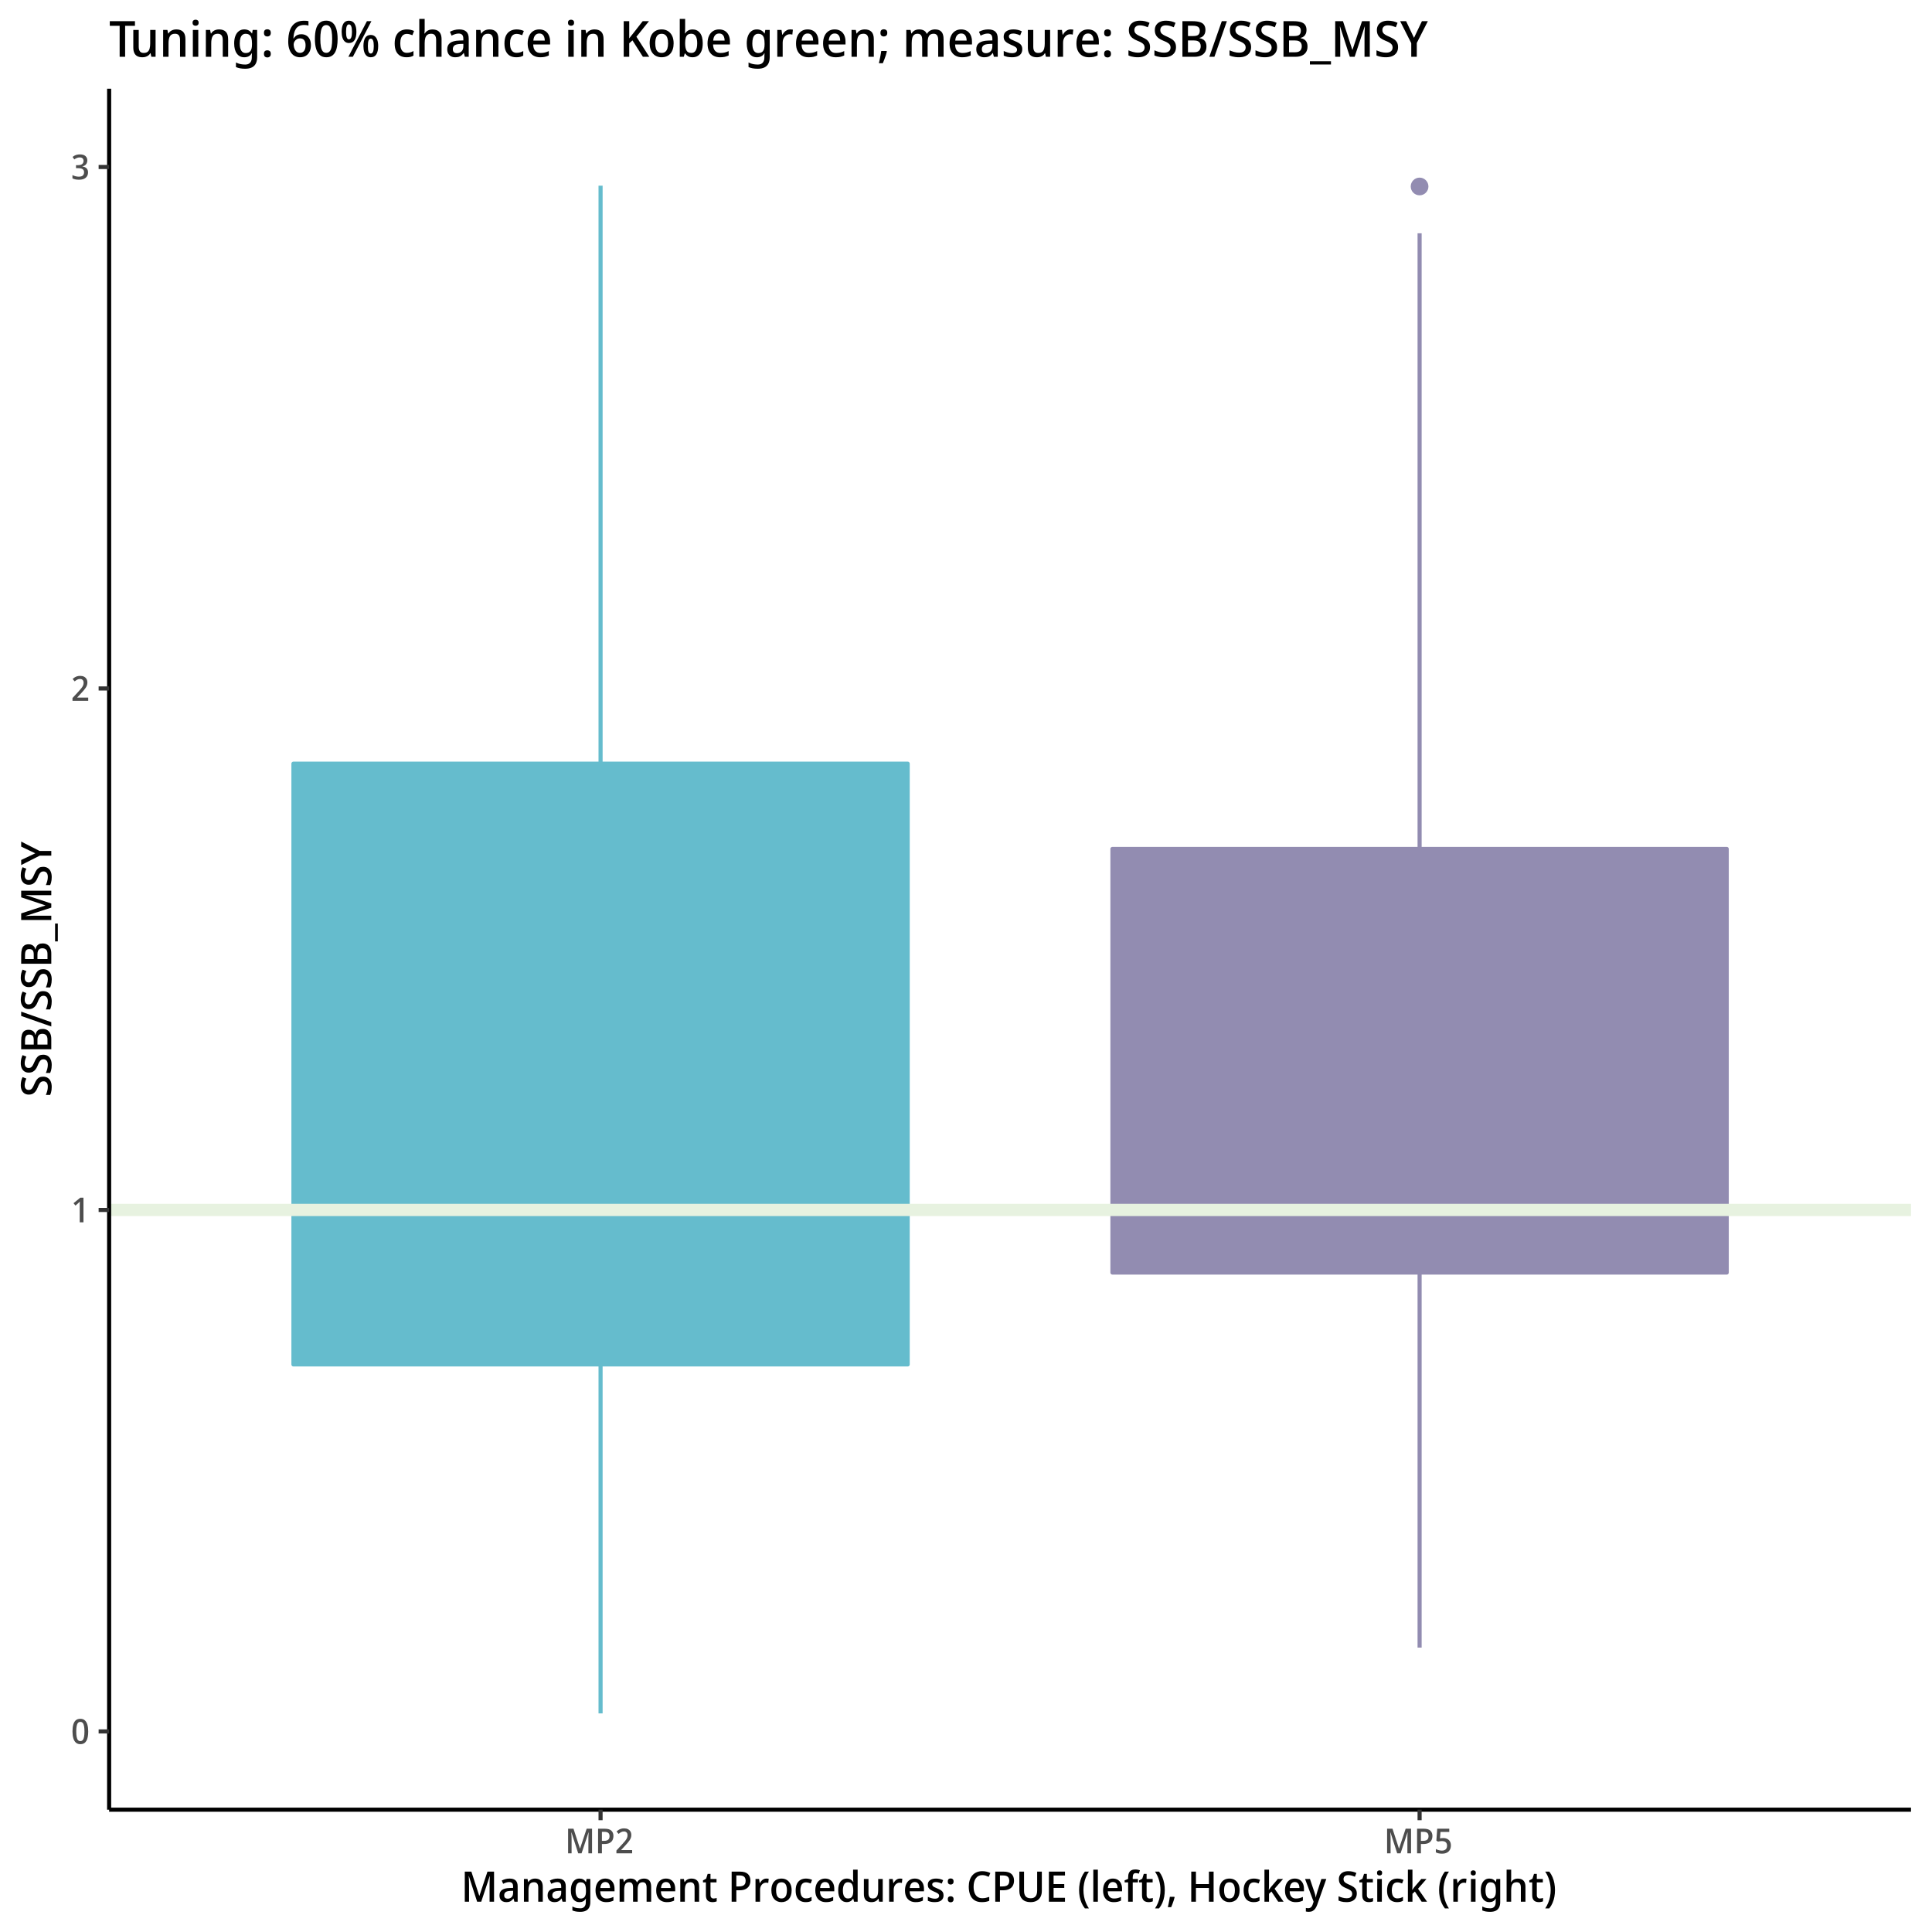 <?xml version="1.0" encoding="utf-8"?>
<!-- Generator: Adobe Illustrator 26.5.0, SVG Export Plug-In . SVG Version: 6.00 Build 0)  -->
<!DOCTYPE svg PUBLIC "-//W3C//DTD SVG 1.1//EN" "http://www.w3.org/Graphics/SVG/1.1/DTD/svg11.dtd">
<svg version="1.1" id="Layer_1" xmlns:x="http://ns.adobe.com/Extensibility/1.0/" xmlns:i="http://ns.adobe.com/AdobeIllustrator/10.0/" xmlns:graph="http://ns.adobe.com/Graphs/1.0/"
	 xmlns="http://www.w3.org/2000/svg" xmlns:xlink="http://www.w3.org/1999/xlink" x="0px" y="0px" viewBox="0 0 504 504"
	 style="enable-background:new 0 0 504 504;" xml:space="preserve">
<style type="text/css">
	.st0{fill:#FFFFFF;}
	.st1{clip-path:url(#SVGID_00000068637548969820522720000016176293247642934407_);fill:#FFFFFF;}
	
		.st2{clip-path:url(#SVGID_00000068637548969820522720000016176293247642934407_);fill:none;stroke:#65BCCD;stroke-width:1.07;stroke-linejoin:round;stroke-miterlimit:10;}
	.st3{clip-path:url(#SVGID_00000068637548969820522720000016176293247642934407_);fill:#65BCCD;}
	
		.st4{clip-path:url(#SVGID_00000068637548969820522720000016176293247642934407_);fill:none;stroke:#65BCCD;stroke-width:1.07;stroke-linecap:round;stroke-linejoin:round;stroke-miterlimit:10;}
	
		.st5{clip-path:url(#SVGID_00000068637548969820522720000016176293247642934407_);fill:none;stroke:#65BCCD;stroke-width:2.13;stroke-linejoin:round;stroke-miterlimit:10;}
	.st6{clip-path:url(#SVGID_00000068637548969820522720000016176293247642934407_);fill:#928CB1;}
	
		.st7{clip-path:url(#SVGID_00000068637548969820522720000016176293247642934407_);fill:none;stroke:#928CB1;stroke-width:0.71;stroke-linecap:round;stroke-linejoin:round;stroke-miterlimit:10;}
	
		.st8{clip-path:url(#SVGID_00000068637548969820522720000016176293247642934407_);fill:none;stroke:#928CB1;stroke-width:1.07;stroke-linejoin:round;stroke-miterlimit:10;}
	
		.st9{clip-path:url(#SVGID_00000068637548969820522720000016176293247642934407_);fill:none;stroke:#928CB1;stroke-width:1.07;stroke-linecap:round;stroke-linejoin:round;stroke-miterlimit:10;}
	
		.st10{clip-path:url(#SVGID_00000068637548969820522720000016176293247642934407_);fill:none;stroke:#928CB1;stroke-width:2.13;stroke-linejoin:round;stroke-miterlimit:10;}
	
		.st11{clip-path:url(#SVGID_00000068637548969820522720000016176293247642934407_);fill:none;stroke:#E7F2E0;stroke-width:3.2;stroke-linejoin:round;stroke-miterlimit:10;}
	.st12{fill:none;stroke:#000000;stroke-width:1.07;stroke-linejoin:round;stroke-miterlimit:10;}
	.st13{fill:#4D4D4D;}
	.st14{fill:none;stroke:#333333;stroke-width:1.07;stroke-linejoin:round;stroke-miterlimit:10;}
</style>
<rect class="st0" width="504" height="504"/>
<g>
	<defs>
		<rect id="SVGID_1_" x="28.47" y="23.15" width="470.05" height="448.94"/>
	</defs>
	<clipPath id="SVGID_00000143611672485472210260000011324600357952574099_">
		<use xlink:href="#SVGID_1_"  style="overflow:visible;"/>
	</clipPath>
	
		<rect x="28.47" y="23.15" style="clip-path:url(#SVGID_00000143611672485472210260000011324600357952574099_);fill:#FFFFFF;" width="470.05" height="448.94"/>
	
		<line style="clip-path:url(#SVGID_00000143611672485472210260000011324600357952574099_);fill:none;stroke:#65BCCD;stroke-width:1.07;stroke-linejoin:round;stroke-miterlimit:10;" x1="156.67" y1="199.22" x2="156.67" y2="48.44"/>
	
		<line style="clip-path:url(#SVGID_00000143611672485472210260000011324600357952574099_);fill:none;stroke:#65BCCD;stroke-width:1.07;stroke-linejoin:round;stroke-miterlimit:10;" x1="156.67" y1="355.94" x2="156.67" y2="446.97"/>
	
		<rect x="76.55" y="199.22" style="clip-path:url(#SVGID_00000143611672485472210260000011324600357952574099_);fill:#65BCCD;" width="160.24" height="156.72"/>
	
		<rect x="76.55" y="199.22" style="clip-path:url(#SVGID_00000143611672485472210260000011324600357952574099_);fill:none;stroke:#65BCCD;stroke-width:1.07;stroke-linecap:round;stroke-linejoin:round;stroke-miterlimit:10;" width="160.24" height="156.72"/>
	
		<line style="clip-path:url(#SVGID_00000143611672485472210260000011324600357952574099_);fill:none;stroke:#65BCCD;stroke-width:2.13;stroke-linejoin:round;stroke-miterlimit:10;" x1="76.55" y1="288.75" x2="236.79" y2="288.75"/>
	<path style="clip-path:url(#SVGID_00000143611672485472210260000011324600357952574099_);fill:#928CB1;" d="
		M368.37,48.65c0-1.08,0.88-1.96,1.96-1.96
		c1.07,0,1.95,0.88,1.95,1.96c0,1.07-0.88,1.95-1.95,1.95
		C369.25,50.6,368.37,49.72,368.37,48.65"/>
	
		<path style="clip-path:url(#SVGID_00000143611672485472210260000011324600357952574099_);fill:none;stroke:#928CB1;stroke-width:0.71;stroke-linecap:round;stroke-linejoin:round;stroke-miterlimit:10;" d="
		M368.37,48.65c0-1.08,0.88-1.96,1.96-1.96
		c1.07,0,1.95,0.88,1.95,1.96c0,1.07-0.88,1.95-1.95,1.95
		C369.25,50.6,368.37,49.72,368.37,48.65"/>
	
		<line style="clip-path:url(#SVGID_00000143611672485472210260000011324600357952574099_);fill:none;stroke:#928CB1;stroke-width:1.07;stroke-linejoin:round;stroke-miterlimit:10;" x1="370.33" y1="221.46" x2="370.33" y2="60.86"/>
	
		<line style="clip-path:url(#SVGID_00000143611672485472210260000011324600357952574099_);fill:none;stroke:#928CB1;stroke-width:1.07;stroke-linejoin:round;stroke-miterlimit:10;" x1="370.33" y1="331.97" x2="370.33" y2="429.81"/>
	
		<rect x="290.2" y="221.46" style="clip-path:url(#SVGID_00000143611672485472210260000011324600357952574099_);fill:#928CB1;" width="160.25" height="110.51"/>
	
		<rect x="290.2" y="221.46" style="clip-path:url(#SVGID_00000143611672485472210260000011324600357952574099_);fill:none;stroke:#928CB1;stroke-width:1.07;stroke-linecap:round;stroke-linejoin:round;stroke-miterlimit:10;" width="160.25" height="110.51"/>
	
		<line style="clip-path:url(#SVGID_00000143611672485472210260000011324600357952574099_);fill:none;stroke:#928CB1;stroke-width:2.13;stroke-linejoin:round;stroke-miterlimit:10;" x1="290.2" y1="290.42" x2="450.45" y2="290.42"/>
	
		<line style="clip-path:url(#SVGID_00000143611672485472210260000011324600357952574099_);fill:none;stroke:#E7F2E0;stroke-width:3.2;stroke-linejoin:round;stroke-miterlimit:10;" x1="28.47" y1="315.64" x2="498.52" y2="315.64"/>
</g>
<line class="st12" x1="28.47" y1="472.09" x2="28.47" y2="23.15"/>
<g>
	<path class="st13" d="M23.013,451.688c0,0.521-0.038,0.986-0.113,1.395
		c-0.075,0.408-0.193,0.755-0.355,1.04c-0.162,0.284-0.374,0.502-0.634,0.652
		C21.649,454.925,21.333,455,20.961,455c-0.468,0-0.854-0.132-1.156-0.396
		c-0.303-0.265-0.528-0.644-0.675-1.139s-0.22-1.088-0.22-1.777
		c0-0.696,0.067-1.29,0.202-1.782c0.135-0.492,0.353-0.868,0.653-1.13
		c0.3-0.261,0.699-0.392,1.197-0.392c0.468,0,0.854,0.131,1.157,0.392
		c0.303,0.262,0.528,0.638,0.675,1.13S23.013,450.992,23.013,451.688z
		 M19.89,451.688c0,0.558,0.034,1.022,0.104,1.395
		c0.069,0.372,0.181,0.651,0.337,0.837c0.156,0.187,0.366,0.279,0.63,0.279
		c0.258,0,0.467-0.092,0.625-0.274c0.159-0.183,0.273-0.462,0.342-0.837
		c0.069-0.375,0.104-0.842,0.104-1.399c0-0.559-0.035-1.021-0.104-1.391
		c-0.069-0.369-0.183-0.646-0.342-0.833c-0.159-0.186-0.368-0.278-0.625-0.278
		c-0.264,0-0.474,0.093-0.63,0.278c-0.156,0.187-0.269,0.464-0.337,0.833
		C19.924,450.667,19.89,451.13,19.89,451.688z"/>
</g>
<g>
	<path class="st13" d="M21.771,318.87h-0.972v-4.266c0-0.15,0.001-0.29,0.005-0.419
		c0.003-0.129,0.006-0.255,0.009-0.378s0.007-0.241,0.014-0.355
		c-0.072,0.078-0.147,0.154-0.225,0.229c-0.078,0.075-0.165,0.157-0.261,0.247
		l-0.648,0.567l-0.513-0.612l1.755-1.439h0.837V318.87z"/>
</g>
<g>
	<path class="st13" d="M23.013,182.83h-4.104v-0.738l1.557-1.683
		c0.3-0.33,0.549-0.617,0.747-0.859c0.198-0.243,0.347-0.477,0.446-0.702
		c0.099-0.225,0.148-0.47,0.148-0.733c0-0.33-0.085-0.578-0.256-0.743
		c-0.171-0.165-0.395-0.248-0.671-0.248c-0.27,0-0.513,0.056-0.729,0.167
		c-0.216,0.111-0.441,0.266-0.675,0.463l-0.531-0.639
		c0.168-0.15,0.347-0.285,0.536-0.405c0.189-0.12,0.402-0.216,0.639-0.288
		c0.237-0.072,0.505-0.108,0.805-0.108c0.384,0,0.716,0.071,0.995,0.211
		c0.279,0.141,0.495,0.341,0.648,0.599c0.153,0.258,0.229,0.561,0.229,0.909
		c0,0.258-0.038,0.498-0.112,0.72c-0.075,0.222-0.183,0.441-0.324,0.657
		c-0.141,0.216-0.309,0.437-0.504,0.662c-0.195,0.225-0.409,0.466-0.644,0.724
		l-1.062,1.143v0.045h2.862V182.83z"/>
</g>
<g>
	<path class="st13" d="M22.779,41.849c0,0.288-0.054,0.539-0.162,0.751
		s-0.257,0.386-0.446,0.518s-0.413,0.228-0.67,0.288v0.036
		c0.486,0.06,0.852,0.221,1.098,0.481c0.246,0.261,0.369,0.605,0.369,1.031
		c0,0.372-0.084,0.704-0.252,0.995s-0.427,0.519-0.778,0.684
		c-0.351,0.165-0.799,0.248-1.346,0.248c-0.33,0-0.631-0.027-0.904-0.081
		c-0.273-0.054-0.536-0.144-0.788-0.27v-0.864
		c0.252,0.138,0.523,0.243,0.814,0.315c0.291,0.072,0.565,0.108,0.824,0.108
		c0.504,0,0.862-0.104,1.076-0.311c0.213-0.207,0.319-0.496,0.319-0.868
		c0-0.24-0.057-0.437-0.171-0.59c-0.114-0.153-0.288-0.267-0.522-0.342
		c-0.234-0.075-0.531-0.112-0.891-0.112h-0.522v-0.783h0.531
		c0.336,0,0.61-0.046,0.824-0.14c0.213-0.093,0.369-0.223,0.468-0.391
		c0.099-0.168,0.148-0.36,0.148-0.576c0-0.288-0.085-0.512-0.256-0.67
		c-0.171-0.159-0.416-0.239-0.733-0.239c-0.204,0-0.392,0.024-0.562,0.072
		c-0.171,0.048-0.327,0.111-0.468,0.189c-0.141,0.078-0.271,0.165-0.391,0.261
		l-0.459-0.657c0.15-0.12,0.319-0.231,0.508-0.333s0.403-0.182,0.644-0.239
		c0.24-0.057,0.501-0.085,0.783-0.085c0.63,0,1.107,0.146,1.431,0.437
		C22.617,41.001,22.779,41.381,22.779,41.849z"/>
</g>
<line class="st14" x1="25.73" y1="451.68" x2="28.47" y2="451.68"/>
<line class="st14" x1="25.73" y1="315.64" x2="28.47" y2="315.64"/>
<line class="st14" x1="25.73" y1="179.6" x2="28.47" y2="179.6"/>
<line class="st14" x1="25.73" y1="43.56" x2="28.47" y2="43.56"/>
<line class="st12" x1="28.47" y1="472.09" x2="498.52" y2="472.09"/>
<line class="st14" x1="156.67" y1="474.83" x2="156.67" y2="472.09"/>
<line class="st14" x1="370.33" y1="474.83" x2="370.33" y2="472.09"/>
<g>
	<path class="st13" d="M150.84,483.48l-1.764-5.463h-0.036
		c0.012,0.12,0.022,0.282,0.031,0.486c0.009,0.203,0.018,0.423,0.027,0.656
		c0.009,0.234,0.013,0.466,0.013,0.693v3.627h-0.909v-6.426h1.404l1.683,5.157
		h0.036l1.719-5.157h1.404v6.426h-0.954v-3.681c0-0.21,0.003-0.428,0.009-0.653
		c0.006-0.225,0.015-0.436,0.027-0.634c0.012-0.198,0.021-0.36,0.027-0.486
		h-0.036l-1.809,5.454H150.84z"/>
	<path class="st13" d="M157.761,477.055c0.786,0,1.36,0.169,1.724,0.508
		c0.363,0.34,0.544,0.812,0.544,1.418c0,0.36-0.074,0.696-0.221,1.008
		c-0.147,0.312-0.393,0.565-0.738,0.761c-0.345,0.195-0.818,0.292-1.417,0.292
		h-0.63v2.439h-0.999v-6.426H157.761z M157.707,477.873h-0.684v2.35h0.531
		c0.318,0,0.585-0.041,0.801-0.122c0.216-0.081,0.379-0.21,0.491-0.387
		c0.111-0.177,0.167-0.409,0.167-0.697c0-0.384-0.105-0.671-0.315-0.859
		C158.487,477.968,158.157,477.873,157.707,477.873z"/>
	<path class="st13" d="M164.907,483.48h-4.104v-0.738l1.557-1.683
		c0.3-0.33,0.549-0.616,0.747-0.859c0.198-0.243,0.347-0.478,0.446-0.702
		c0.099-0.225,0.148-0.47,0.148-0.733c0-0.33-0.085-0.577-0.256-0.743
		c-0.171-0.164-0.395-0.247-0.671-0.247c-0.27,0-0.513,0.056-0.729,0.167
		c-0.216,0.11-0.441,0.265-0.675,0.463l-0.531-0.639
		c0.168-0.15,0.347-0.285,0.536-0.405s0.402-0.216,0.639-0.288
		C162.25,477,162.519,476.965,162.818,476.965c0.384,0,0.716,0.07,0.995,0.211
		c0.279,0.142,0.495,0.341,0.648,0.599c0.153,0.258,0.229,0.562,0.229,0.909
		c0,0.258-0.038,0.498-0.112,0.72c-0.075,0.223-0.183,0.441-0.324,0.657
		c-0.141,0.216-0.309,0.437-0.504,0.661c-0.195,0.226-0.409,0.467-0.644,0.725
		l-1.062,1.144v0.045h2.862V483.48z"/>
</g>
<g>
	<path class="st13" d="M364.49,483.48l-1.764-5.463h-0.036
		c0.012,0.12,0.022,0.282,0.031,0.486c0.009,0.203,0.019,0.423,0.027,0.656
		c0.009,0.234,0.014,0.466,0.014,0.693v3.627h-0.909v-6.426h1.403l1.684,5.157
		h0.036l1.719-5.157h1.404v6.426h-0.954v-3.681c0-0.21,0.003-0.428,0.009-0.653
		c0.006-0.225,0.015-0.436,0.027-0.634c0.012-0.198,0.021-0.36,0.026-0.486
		h-0.036l-1.809,5.454H364.49z"/>
	<path class="st13" d="M371.411,477.055c0.786,0,1.361,0.169,1.724,0.508
		c0.363,0.34,0.545,0.812,0.545,1.418c0,0.36-0.073,0.696-0.221,1.008
		c-0.147,0.312-0.393,0.565-0.738,0.761c-0.345,0.195-0.817,0.292-1.417,0.292
		h-0.63v2.439h-0.999v-6.426H371.411z M371.357,477.873h-0.684v2.35h0.531
		c0.317,0,0.585-0.041,0.801-0.122s0.379-0.21,0.49-0.387
		s0.167-0.409,0.167-0.697c0-0.384-0.105-0.671-0.315-0.859
		C372.138,477.968,371.808,477.873,371.357,477.873z"/>
	<path class="st13" d="M376.514,479.493c0.391,0,0.733,0.075,1.031,0.226
		c0.297,0.149,0.529,0.366,0.697,0.647c0.168,0.282,0.252,0.627,0.252,1.035
		c0,0.45-0.09,0.837-0.271,1.161c-0.18,0.324-0.442,0.573-0.787,0.747
		s-0.767,0.261-1.265,0.261c-0.318,0-0.615-0.03-0.891-0.09
		c-0.276-0.06-0.514-0.146-0.711-0.261v-0.873
		c0.203,0.126,0.452,0.228,0.747,0.306c0.294,0.078,0.569,0.117,0.827,0.117
		c0.276,0,0.515-0.047,0.716-0.14s0.357-0.234,0.468-0.423
		c0.111-0.189,0.167-0.428,0.167-0.716c0-0.39-0.111-0.688-0.333-0.896
		c-0.223-0.207-0.57-0.311-1.044-0.311c-0.162,0-0.336,0.016-0.522,0.045
		c-0.186,0.03-0.339,0.061-0.459,0.091l-0.432-0.262l0.225-3.104h3.142v0.846
		h-2.295l-0.126,1.683c0.096-0.018,0.214-0.037,0.355-0.058
		C376.146,479.504,376.316,479.493,376.514,479.493z"/>
</g>
<g>
	<path d="M124.47,496.1l-2.156-6.677h-0.044c0.015,0.146,0.027,0.345,0.039,0.594
		c0.011,0.249,0.022,0.517,0.033,0.803c0.011,0.286,0.017,0.568,0.017,0.848
		v4.433h-1.111v-7.854h1.716l2.057,6.303h0.044l2.101-6.303h1.716v7.854h-1.166
		v-4.499c0-0.257,0.004-0.522,0.011-0.798c0.007-0.274,0.018-0.533,0.033-0.775
		c0.014-0.242,0.025-0.439,0.033-0.594h-0.044l-2.211,6.666H124.47z"/>
	<path d="M132.929,490.061c0.696,0,1.223,0.163,1.579,0.489
		c0.355,0.327,0.533,0.838,0.533,1.535v4.015h-0.847l-0.231-0.825h-0.044
		c-0.161,0.213-0.326,0.389-0.495,0.528c-0.169,0.14-0.361,0.242-0.578,0.308
		c-0.216,0.066-0.482,0.1-0.797,0.1c-0.33,0-0.627-0.064-0.891-0.192
		c-0.264-0.129-0.473-0.327-0.627-0.595c-0.154-0.268-0.231-0.603-0.231-1.006
		c0-0.602,0.214-1.06,0.644-1.375c0.429-0.315,1.083-0.488,1.963-0.518
		l0.946-0.033v-0.33c0-0.439-0.09-0.747-0.27-0.924
		c-0.18-0.176-0.431-0.264-0.753-0.264c-0.271,0-0.539,0.044-0.803,0.132
		c-0.264,0.088-0.521,0.194-0.77,0.319l-0.363-0.848
		c0.271-0.146,0.581-0.269,0.93-0.368
		C132.172,490.11,132.541,490.061,132.929,490.061z M133.138,493.272
		c-0.602,0.029-1.02,0.142-1.254,0.336c-0.235,0.194-0.352,0.467-0.352,0.819
		c0,0.308,0.083,0.531,0.248,0.671s0.379,0.209,0.644,0.209
		c0.403,0,0.742-0.128,1.017-0.385c0.275-0.257,0.413-0.642,0.413-1.155v-0.517
		L133.138,493.272z"/>
	<path d="M139.584,490.061c0.645,0,1.142,0.173,1.49,0.517
		c0.348,0.346,0.522,0.898,0.522,1.661v3.861h-1.188v-3.696
		c0-0.462-0.09-0.809-0.27-1.039c-0.18-0.231-0.457-0.347-0.831-0.347
		c-0.542,0-0.918,0.18-1.127,0.539s-0.313,0.876-0.313,1.551v2.992h-1.188v-5.929
		h0.935l0.165,0.792h0.066c0.117-0.205,0.266-0.374,0.445-0.506
		c0.18-0.133,0.38-0.231,0.6-0.298
		C139.111,490.094,139.342,490.061,139.584,490.061z"/>
	<path d="M145.48,490.061c0.696,0,1.223,0.163,1.579,0.489
		c0.355,0.327,0.533,0.838,0.533,1.535v4.015h-0.847l-0.231-0.825h-0.044
		c-0.161,0.213-0.326,0.389-0.495,0.528c-0.169,0.14-0.361,0.242-0.578,0.308
		c-0.216,0.066-0.482,0.1-0.797,0.1c-0.33,0-0.627-0.064-0.891-0.192
		c-0.264-0.129-0.473-0.327-0.627-0.595c-0.154-0.268-0.231-0.603-0.231-1.006
		c0-0.602,0.214-1.06,0.644-1.375c0.429-0.315,1.083-0.488,1.963-0.518
		l0.946-0.033v-0.33c0-0.439-0.09-0.747-0.27-0.924
		c-0.18-0.176-0.431-0.264-0.753-0.264c-0.271,0-0.539,0.044-0.803,0.132
		c-0.264,0.088-0.521,0.194-0.77,0.319l-0.363-0.848
		c0.271-0.146,0.581-0.269,0.93-0.368
		C144.723,490.11,145.091,490.061,145.48,490.061z M145.689,493.272
		c-0.602,0.029-1.02,0.142-1.254,0.336c-0.235,0.194-0.352,0.467-0.352,0.819
		c0,0.308,0.083,0.531,0.248,0.671s0.379,0.209,0.644,0.209
		c0.403,0,0.742-0.128,1.017-0.385c0.275-0.257,0.413-0.642,0.413-1.155v-0.517
		L145.689,493.272z"/>
	<path d="M151.145,490.061c0.374,0,0.7,0.073,0.979,0.22
		c0.279,0.147,0.517,0.371,0.715,0.671h0.044l0.132-0.78h0.979v6.006
		c0,0.557-0.096,1.026-0.286,1.408c-0.191,0.381-0.48,0.669-0.869,0.863
		s-0.88,0.291-1.474,0.291c-0.411,0-0.783-0.029-1.117-0.088
		c-0.334-0.059-0.644-0.15-0.93-0.274v-1.023
		c0.198,0.103,0.405,0.188,0.622,0.259c0.216,0.069,0.447,0.121,0.693,0.153
		c0.246,0.033,0.5,0.05,0.765,0.05c0.455,0,0.805-0.138,1.051-0.412
		c0.246-0.275,0.368-0.662,0.368-1.161v-0.197c0-0.096,0.004-0.222,0.011-0.38
		c0.007-0.157,0.015-0.273,0.022-0.347h-0.044
		c-0.184,0.309-0.413,0.534-0.688,0.677s-0.6,0.215-0.974,0.215
		c-0.689,0-1.232-0.27-1.628-0.809s-0.594-1.289-0.594-2.25
		c0-0.645,0.09-1.197,0.27-1.655s0.437-0.812,0.77-1.062
		S150.69,490.061,151.145,490.061z M151.442,491.028
		c-0.279,0-0.515,0.083-0.709,0.248s-0.339,0.405-0.435,0.721
		c-0.095,0.314-0.143,0.703-0.143,1.166c0,0.688,0.11,1.213,0.33,1.572
		c0.22,0.359,0.546,0.539,0.979,0.539c0.242,0,0.451-0.036,0.627-0.109
		c0.176-0.073,0.321-0.188,0.435-0.342c0.114-0.153,0.198-0.35,0.253-0.588
		c0.055-0.238,0.083-0.526,0.083-0.863v-0.221c0-0.506-0.049-0.914-0.148-1.227
		c-0.099-0.312-0.253-0.539-0.462-0.682S151.772,491.028,151.442,491.028z"/>
	<path d="M157.91,490.061c0.491,0,0.917,0.108,1.276,0.324
		c0.359,0.217,0.636,0.526,0.831,0.93s0.292,0.88,0.292,1.43v0.639h-3.729
		c0.015,0.608,0.161,1.074,0.44,1.396c0.279,0.323,0.671,0.484,1.177,0.484
		c0.359,0,0.678-0.035,0.957-0.104c0.278-0.069,0.568-0.174,0.869-0.313v0.968
		c-0.279,0.132-0.563,0.231-0.853,0.297c-0.29,0.066-0.64,0.1-1.05,0.1
		c-0.543,0-1.021-0.114-1.436-0.342c-0.415-0.227-0.739-0.566-0.974-1.017
		c-0.235-0.451-0.352-1.007-0.352-1.667c0-0.667,0.106-1.232,0.319-1.694
		c0.212-0.462,0.511-0.815,0.896-1.062
		C156.958,490.184,157.404,490.061,157.91,490.061z M157.92,490.963
		c-0.381,0-0.686,0.136-0.913,0.406c-0.228,0.271-0.359,0.657-0.396,1.155h2.519
		c0-0.308-0.044-0.579-0.132-0.813c-0.088-0.235-0.222-0.418-0.401-0.551
		C158.417,491.028,158.192,490.963,157.92,490.963z"/>
	<path d="M167.964,490.061c0.638,0,1.114,0.173,1.43,0.517
		c0.315,0.346,0.473,0.898,0.473,1.661v3.861h-1.188v-3.707
		c0-0.454-0.083-0.798-0.248-1.028c-0.165-0.231-0.42-0.347-0.765-0.347
		c-0.477,0-0.815,0.163-1.017,0.489c-0.202,0.327-0.303,0.794-0.303,1.402v3.19
		h-1.199v-3.707c0-0.301-0.035-0.554-0.104-0.759
		c-0.07-0.205-0.178-0.359-0.325-0.462c-0.147-0.103-0.337-0.154-0.572-0.154
		c-0.337,0-0.602,0.081-0.792,0.242c-0.19,0.161-0.326,0.397-0.407,0.709
		c-0.081,0.312-0.121,0.691-0.121,1.139v2.992h-1.188v-5.929h0.935l0.176,0.792
		h0.055c0.117-0.205,0.259-0.374,0.423-0.506
		c0.165-0.133,0.352-0.231,0.561-0.298c0.209-0.065,0.431-0.099,0.666-0.099
		c0.418,0,0.77,0.079,1.056,0.236c0.286,0.158,0.499,0.398,0.638,0.721h0.077
		c0.176-0.33,0.422-0.572,0.737-0.726
		C167.278,490.138,167.612,490.061,167.964,490.061z"/>
	<path d="M173.739,490.061c0.491,0,0.917,0.108,1.276,0.324
		c0.359,0.217,0.636,0.526,0.831,0.93s0.292,0.88,0.292,1.43v0.639h-3.729
		c0.015,0.608,0.161,1.074,0.44,1.396c0.279,0.323,0.671,0.484,1.177,0.484
		c0.359,0,0.678-0.035,0.957-0.104c0.278-0.069,0.568-0.174,0.869-0.313v0.968
		c-0.279,0.132-0.563,0.231-0.853,0.297c-0.29,0.066-0.64,0.1-1.05,0.1
		c-0.543,0-1.021-0.114-1.436-0.342c-0.415-0.227-0.739-0.566-0.974-1.017
		c-0.235-0.451-0.352-1.007-0.352-1.667c0-0.667,0.106-1.232,0.319-1.694
		c0.212-0.462,0.511-0.815,0.896-1.062
		C172.787,490.184,173.233,490.061,173.739,490.061z M173.75,490.963
		c-0.381,0-0.686,0.136-0.913,0.406c-0.228,0.271-0.359,0.657-0.396,1.155h2.519
		c0-0.308-0.044-0.579-0.132-0.813c-0.088-0.235-0.222-0.418-0.401-0.551
		C174.247,491.028,174.021,490.963,173.75,490.963z"/>
	<path d="M180.372,490.061c0.645,0,1.142,0.173,1.49,0.517
		c0.348,0.346,0.522,0.898,0.522,1.661v3.861h-1.188v-3.696
		c0-0.462-0.09-0.809-0.27-1.039c-0.18-0.231-0.457-0.347-0.831-0.347
		c-0.542,0-0.918,0.18-1.127,0.539s-0.313,0.876-0.313,1.551v2.992h-1.188v-5.929
		h0.935l0.165,0.792h0.066c0.117-0.205,0.266-0.374,0.445-0.506
		c0.18-0.133,0.38-0.231,0.6-0.298
		C179.899,490.094,180.13,490.061,180.372,490.061z"/>
	<path d="M186.125,495.264c0.154,0,0.304-0.015,0.451-0.044
		c0.146-0.029,0.275-0.062,0.385-0.099v0.88
		c-0.125,0.059-0.288,0.107-0.489,0.148c-0.202,0.04-0.413,0.061-0.633,0.061
		c-0.308,0-0.59-0.056-0.847-0.165c-0.257-0.11-0.462-0.301-0.616-0.572
		s-0.231-0.649-0.231-1.133v-3.278h-0.759v-0.528l0.825-0.439l0.396-1.254h0.737
		v1.331h1.573v0.891h-1.573v3.256c0,0.323,0.073,0.562,0.22,0.715
		C185.71,495.187,185.897,495.264,186.125,495.264z"/>
	<path d="M192.988,488.246c0.96,0,1.663,0.207,2.106,0.621
		c0.443,0.414,0.666,0.992,0.666,1.732c0,0.44-0.09,0.851-0.27,1.232
		c-0.18,0.381-0.48,0.69-0.902,0.929c-0.422,0.238-1,0.357-1.732,0.357
		h-0.77v2.981h-1.221v-7.854H192.988z M192.922,489.247h-0.836v2.87h0.649
		c0.389,0,0.715-0.049,0.979-0.148c0.264-0.099,0.463-0.256,0.599-0.473
		c0.136-0.216,0.204-0.5,0.204-0.853c0-0.469-0.128-0.819-0.385-1.051
		C193.875,489.362,193.472,489.247,192.922,489.247z"/>
	<path d="M199.918,490.061c0.095,0,0.202,0.006,0.319,0.017s0.216,0.023,0.297,0.038
		l-0.121,1.09c-0.081-0.022-0.172-0.041-0.275-0.056
		c-0.103-0.015-0.205-0.021-0.308-0.021c-0.198,0-0.389,0.042-0.572,0.126
		c-0.183,0.085-0.348,0.206-0.495,0.363c-0.146,0.157-0.264,0.351-0.352,0.577
		c-0.088,0.228-0.132,0.488-0.132,0.781v3.124h-1.188v-5.929h0.935l0.154,1.056
		h0.066c0.11-0.213,0.247-0.407,0.412-0.583s0.354-0.317,0.567-0.424
		C199.438,490.114,199.669,490.061,199.918,490.061z"/>
	<path d="M206.518,493.13c0,0.491-0.062,0.928-0.187,1.309
		c-0.125,0.382-0.302,0.704-0.533,0.968c-0.231,0.265-0.512,0.464-0.842,0.6
		s-0.7,0.204-1.111,0.204c-0.374,0-0.722-0.068-1.045-0.204
		s-0.602-0.335-0.836-0.6c-0.235-0.264-0.417-0.586-0.544-0.968
		c-0.128-0.381-0.193-0.821-0.193-1.32c0-0.652,0.106-1.206,0.319-1.66
		c0.212-0.455,0.519-0.802,0.918-1.04c0.399-0.238,0.871-0.357,1.414-0.357
		c0.513,0,0.968,0.119,1.364,0.357s0.708,0.585,0.935,1.04
		C206.404,491.912,206.518,492.47,206.518,493.13z M202.459,493.13
		c0,0.439,0.048,0.819,0.143,1.139c0.095,0.318,0.248,0.562,0.457,0.731
		c0.209,0.168,0.479,0.253,0.809,0.253s0.6-0.085,0.809-0.253
		c0.209-0.169,0.363-0.413,0.462-0.731c0.099-0.319,0.148-0.699,0.148-1.139
		c0-0.455-0.049-0.836-0.148-1.145c-0.099-0.308-0.253-0.544-0.462-0.709
		s-0.482-0.248-0.819-0.248c-0.492,0-0.847,0.184-1.067,0.55
		C202.569,491.945,202.459,492.462,202.459,493.13z"/>
	<path d="M210.17,496.21c-0.521,0-0.977-0.106-1.369-0.319
		c-0.393-0.213-0.697-0.545-0.913-0.995c-0.216-0.451-0.325-1.025-0.325-1.722
		c0-0.733,0.117-1.327,0.352-1.782s0.554-0.79,0.957-1.007
		c0.403-0.216,0.865-0.324,1.386-0.324c0.308,0,0.603,0.035,0.885,0.104
		c0.282,0.07,0.515,0.148,0.699,0.236l-0.363,0.936
		c-0.183-0.073-0.381-0.14-0.594-0.198c-0.213-0.059-0.418-0.088-0.616-0.088
		c-0.33,0-0.603,0.079-0.819,0.236c-0.216,0.158-0.379,0.393-0.49,0.704
		c-0.11,0.312-0.165,0.702-0.165,1.172c0,0.447,0.055,0.824,0.165,1.133
		c0.11,0.308,0.273,0.541,0.49,0.698c0.216,0.158,0.479,0.236,0.787,0.236
		c0.3,0,0.57-0.036,0.808-0.109s0.46-0.169,0.666-0.286v1.012
		c-0.205,0.125-0.429,0.217-0.671,0.275
		C210.797,496.181,210.507,496.21,210.17,496.21z"/>
	<path d="M215.241,490.061c0.491,0,0.917,0.108,1.276,0.324
		c0.359,0.217,0.636,0.526,0.831,0.93s0.292,0.88,0.292,1.43v0.639h-3.729
		c0.015,0.608,0.161,1.074,0.44,1.396c0.279,0.323,0.671,0.484,1.177,0.484
		c0.359,0,0.678-0.035,0.957-0.104c0.278-0.069,0.568-0.174,0.869-0.313v0.968
		c-0.279,0.132-0.563,0.231-0.853,0.297c-0.29,0.066-0.64,0.1-1.05,0.1
		c-0.543,0-1.021-0.114-1.436-0.342c-0.415-0.227-0.739-0.566-0.974-1.017
		c-0.235-0.451-0.352-1.007-0.352-1.667c0-0.667,0.106-1.232,0.319-1.694
		c0.212-0.462,0.511-0.815,0.896-1.062
		C214.29,490.184,214.735,490.061,215.241,490.061z M215.252,490.963
		c-0.381,0-0.686,0.136-0.913,0.406c-0.228,0.271-0.359,0.657-0.396,1.155h2.519
		c0-0.308-0.044-0.579-0.132-0.813c-0.088-0.235-0.222-0.418-0.401-0.551
		C215.749,491.028,215.523,490.963,215.252,490.963z"/>
	<path d="M220.873,496.21c-0.66,0-1.193-0.257-1.6-0.771
		c-0.407-0.513-0.611-1.275-0.611-2.288c0-1.019,0.206-1.789,0.616-2.31
		s0.95-0.781,1.617-0.781c0.278,0,0.522,0.038,0.731,0.115
		s0.39,0.182,0.544,0.313c0.154,0.133,0.282,0.279,0.385,0.44h0.066
		c-0.015-0.103-0.031-0.251-0.049-0.445c-0.019-0.194-0.027-0.369-0.027-0.522
		v-2.223h1.188v8.36h-0.935l-0.209-0.792h-0.044
		c-0.11,0.169-0.24,0.321-0.391,0.456c-0.15,0.136-0.332,0.244-0.544,0.325
		C221.397,496.169,221.151,496.21,220.873,496.21z M221.192,495.253
		c0.513,0,0.875-0.16,1.083-0.479c0.209-0.319,0.313-0.798,0.313-1.436v-0.176
		c0-0.697-0.099-1.229-0.297-1.596c-0.198-0.366-0.568-0.55-1.111-0.55
		c-0.425,0-0.748,0.192-0.968,0.577c-0.22,0.386-0.33,0.912-0.33,1.579
		s0.11,1.181,0.33,1.54C220.433,495.073,220.759,495.253,221.192,495.253z"/>
	<path d="M230.278,490.171v5.929h-0.935l-0.165-0.781h-0.066
		c-0.117,0.206-0.268,0.374-0.451,0.506c-0.183,0.133-0.385,0.229-0.605,0.292
		c-0.22,0.062-0.451,0.094-0.693,0.094c-0.425,0-0.789-0.075-1.089-0.226
		c-0.301-0.15-0.528-0.386-0.682-0.704c-0.154-0.319-0.231-0.728-0.231-1.227
		v-3.883h1.199v3.707c0,0.462,0.088,0.807,0.264,1.033
		c0.176,0.228,0.451,0.342,0.825,0.342c0.367,0,0.654-0.081,0.863-0.242
		s0.357-0.397,0.446-0.71c0.088-0.312,0.132-0.688,0.132-1.127v-3.003H230.278z"/>
	<path d="M234.777,490.061c0.095,0,0.202,0.006,0.319,0.017s0.216,0.023,0.297,0.038
		l-0.121,1.09c-0.081-0.022-0.172-0.041-0.275-0.056
		c-0.103-0.015-0.205-0.021-0.308-0.021c-0.198,0-0.389,0.042-0.572,0.126
		c-0.183,0.085-0.348,0.206-0.495,0.363c-0.146,0.157-0.264,0.351-0.352,0.577
		c-0.088,0.228-0.132,0.488-0.132,0.781v3.124h-1.188v-5.929h0.935l0.154,1.056
		h0.066c0.11-0.213,0.247-0.407,0.412-0.583s0.354-0.317,0.567-0.424
		C234.296,490.114,234.527,490.061,234.777,490.061z"/>
	<path d="M238.638,490.061c0.491,0,0.917,0.108,1.276,0.324
		c0.359,0.217,0.636,0.526,0.831,0.93s0.292,0.88,0.292,1.43v0.639h-3.729
		c0.015,0.608,0.161,1.074,0.44,1.396c0.279,0.323,0.671,0.484,1.177,0.484
		c0.359,0,0.678-0.035,0.957-0.104c0.278-0.069,0.568-0.174,0.869-0.313v0.968
		c-0.279,0.132-0.563,0.231-0.853,0.297c-0.29,0.066-0.64,0.1-1.05,0.1
		c-0.543,0-1.021-0.114-1.436-0.342c-0.415-0.227-0.739-0.566-0.974-1.017
		c-0.235-0.451-0.352-1.007-0.352-1.667c0-0.667,0.106-1.232,0.319-1.694
		c0.212-0.462,0.511-0.815,0.896-1.062
		C237.686,490.184,238.132,490.061,238.638,490.061z M238.648,490.963
		c-0.381,0-0.686,0.136-0.913,0.406c-0.228,0.271-0.359,0.657-0.396,1.155h2.519
		c0-0.308-0.044-0.579-0.132-0.813c-0.088-0.235-0.222-0.418-0.401-0.551
		C239.146,491.028,238.92,490.963,238.648,490.963z"/>
	<path d="M246.14,494.428c0,0.389-0.09,0.715-0.27,0.979
		c-0.18,0.265-0.436,0.464-0.77,0.6c-0.333,0.136-0.746,0.204-1.237,0.204
		c-0.396,0-0.737-0.031-1.023-0.094s-0.55-0.152-0.792-0.27v-1.023
		c0.256,0.125,0.55,0.237,0.88,0.336s0.645,0.148,0.946,0.148
		c0.389,0,0.671-0.069,0.847-0.209c0.176-0.14,0.264-0.326,0.264-0.561
		c0-0.133-0.035-0.252-0.104-0.358c-0.07-0.105-0.2-0.216-0.391-0.329
		c-0.191-0.114-0.466-0.244-0.825-0.391c-0.345-0.154-0.638-0.307-0.88-0.457
		c-0.242-0.15-0.427-0.33-0.555-0.539c-0.128-0.209-0.193-0.479-0.193-0.809
		c0-0.513,0.198-0.907,0.594-1.183c0.396-0.274,0.917-0.412,1.562-0.412
		c0.345,0,0.667,0.035,0.968,0.104c0.301,0.07,0.594,0.175,0.88,0.313
		l-0.363,0.891c-0.169-0.08-0.339-0.148-0.511-0.203
		c-0.173-0.055-0.343-0.101-0.512-0.138c-0.169-0.036-0.337-0.055-0.506-0.055
		c-0.308,0-0.544,0.055-0.709,0.165s-0.248,0.264-0.248,0.462
		c0,0.14,0.04,0.263,0.121,0.368c0.081,0.106,0.216,0.211,0.407,0.313
		c0.19,0.104,0.458,0.225,0.803,0.363c0.344,0.14,0.638,0.282,0.88,0.429
		c0.242,0.147,0.425,0.327,0.55,0.539
		C246.077,493.826,246.14,494.098,246.14,494.428z"/>
	<path d="M247.25,490.831c0-0.301,0.072-0.51,0.215-0.628
		c0.143-0.117,0.32-0.176,0.533-0.176c0.205,0,0.383,0.059,0.534,0.176
		c0.15,0.118,0.226,0.327,0.226,0.628c0,0.278-0.076,0.479-0.226,0.604
		c-0.15,0.125-0.329,0.188-0.534,0.188c-0.213,0-0.391-0.062-0.533-0.188
		C247.322,491.311,247.25,491.109,247.25,490.831z M247.25,495.45
		c0-0.285,0.072-0.487,0.215-0.604c0.143-0.117,0.32-0.176,0.533-0.176
		c0.205,0,0.383,0.059,0.534,0.176c0.15,0.117,0.226,0.319,0.226,0.604
		c0,0.286-0.076,0.492-0.226,0.616c-0.15,0.125-0.329,0.188-0.534,0.188
		c-0.213,0-0.391-0.062-0.533-0.188C247.322,495.942,247.25,495.736,247.25,495.45z"/>
	<path d="M256.248,489.158c-0.352,0-0.667,0.068-0.945,0.204
		c-0.279,0.136-0.518,0.335-0.716,0.6c-0.197,0.264-0.348,0.583-0.45,0.957
		c-0.104,0.374-0.154,0.796-0.154,1.265c0,0.616,0.084,1.149,0.253,1.601
		s0.422,0.798,0.759,1.039c0.337,0.242,0.756,0.363,1.254,0.363
		c0.323,0,0.631-0.031,0.924-0.094c0.294-0.062,0.591-0.145,0.892-0.247v1.022
		c-0.294,0.118-0.593,0.204-0.896,0.259c-0.305,0.055-0.658,0.083-1.062,0.083
		c-0.763,0-1.396-0.165-1.897-0.495c-0.503-0.33-0.877-0.8-1.122-1.408
		c-0.246-0.608-0.368-1.32-0.368-2.134c0-0.595,0.076-1.139,0.23-1.634
		s0.381-0.922,0.682-1.281s0.672-0.637,1.111-0.831
		c0.44-0.194,0.946-0.291,1.519-0.291c0.366,0,0.734,0.042,1.105,0.126
		c0.37,0.085,0.698,0.204,0.984,0.357l-0.43,0.99
		c-0.241-0.117-0.504-0.222-0.786-0.313S256.557,489.158,256.248,489.158z"/>
	<path d="M261.759,488.246c0.961,0,1.663,0.207,2.106,0.621s0.665,0.992,0.665,1.732
		c0,0.44-0.09,0.851-0.27,1.232c-0.18,0.381-0.479,0.69-0.901,0.929
		s-0.999,0.357-1.732,0.357h-0.771v2.981h-1.221v-7.854H261.759z M261.692,489.247
		h-0.836v2.87h0.649c0.389,0,0.715-0.049,0.979-0.148
		c0.265-0.099,0.464-0.256,0.6-0.473c0.136-0.216,0.204-0.5,0.204-0.853
		c0-0.469-0.129-0.819-0.386-1.051C262.646,489.362,262.243,489.247,261.692,489.247z"/>
	<path d="M271.78,493.327c0,0.543-0.108,1.033-0.324,1.469
		c-0.217,0.437-0.545,0.781-0.984,1.034c-0.44,0.253-0.99,0.38-1.65,0.38
		c-0.946,0-1.666-0.266-2.161-0.798c-0.495-0.531-0.743-1.233-0.743-2.106v-5.06
		h1.222v5.005c0,0.646,0.143,1.131,0.429,1.457s0.719,0.489,1.298,0.489
		c0.403,0,0.728-0.08,0.974-0.241c0.246-0.162,0.427-0.387,0.545-0.677
		c0.117-0.29,0.176-0.637,0.176-1.04v-4.993h1.221V493.327z"/>
	<path d="M277.819,496.1h-4.191v-7.854h4.191v1.012h-2.971v2.244h2.783v1.001h-2.783
		v2.573h2.971V496.1z"/>
	<path d="M281.504,493.086c0-0.602,0.053-1.188,0.159-1.761
		c0.106-0.571,0.271-1.118,0.495-1.639s0.508-1.001,0.853-1.44h1.056
		c-0.315,0.454-0.579,0.945-0.792,1.474s-0.372,1.074-0.479,1.639
		c-0.106,0.565-0.159,1.137-0.159,1.716c0,0.565,0.053,1.126,0.159,1.684
		s0.266,1.095,0.479,1.611s0.474,1.007,0.781,1.469h-1.045
		c-0.345-0.433-0.629-0.904-0.853-1.414s-0.389-1.047-0.495-1.611
		S281.504,493.673,281.504,493.086z"/>
	<path d="M286.399,496.1h-1.188v-8.36h1.188V496.1z"/>
	<path d="M290.314,490.061c0.491,0,0.917,0.108,1.276,0.324
		c0.358,0.217,0.636,0.526,0.83,0.93s0.291,0.88,0.291,1.43v0.639h-3.729
		c0.015,0.608,0.161,1.074,0.44,1.396c0.278,0.323,0.671,0.484,1.177,0.484
		c0.359,0,0.678-0.035,0.957-0.104c0.278-0.069,0.568-0.174,0.869-0.313v0.968
		c-0.279,0.132-0.563,0.231-0.853,0.297c-0.29,0.066-0.641,0.1-1.051,0.1
		c-0.543,0-1.021-0.114-1.436-0.342c-0.414-0.227-0.739-0.566-0.974-1.017
		c-0.234-0.451-0.352-1.007-0.352-1.667c0-0.667,0.105-1.232,0.318-1.694
		s0.512-0.815,0.896-1.062C289.363,490.184,289.809,490.061,290.314,490.061z
		 M290.325,490.963c-0.381,0-0.686,0.136-0.913,0.406
		c-0.228,0.271-0.359,0.657-0.396,1.155h2.519c0-0.308-0.044-0.579-0.132-0.813
		c-0.088-0.235-0.222-0.418-0.401-0.551
		C290.822,491.028,290.597,490.963,290.325,490.963z"/>
	<path d="M296.849,491.062h-1.353v5.038h-1.199v-5.038h-0.913v-0.55l0.913-0.363
		v-0.374c0-0.506,0.073-0.911,0.22-1.215c0.147-0.305,0.357-0.526,0.633-0.666
		s0.61-0.209,1.007-0.209c0.249,0,0.477,0.022,0.682,0.066
		s0.385,0.092,0.539,0.143l-0.297,0.891c-0.11-0.036-0.234-0.071-0.374-0.104
		c-0.14-0.032-0.286-0.049-0.44-0.049c-0.264,0-0.458,0.095-0.583,0.286
		c-0.124,0.19-0.187,0.48-0.187,0.868v0.386h1.353V491.062z"/>
	<path d="M299.895,495.264c0.154,0,0.305-0.015,0.451-0.044s0.275-0.062,0.386-0.099
		v0.88c-0.125,0.059-0.288,0.107-0.49,0.148
		c-0.201,0.04-0.412,0.061-0.632,0.061c-0.309,0-0.591-0.056-0.848-0.165
		c-0.257-0.11-0.462-0.301-0.615-0.572c-0.154-0.271-0.231-0.649-0.231-1.133
		v-3.278H297.156v-0.528l0.825-0.439l0.396-1.254h0.737v1.331h1.572v0.891h-1.572
		v3.256c0,0.323,0.073,0.562,0.22,0.715
		C299.48,495.187,299.668,495.264,299.895,495.264z"/>
	<path d="M303.855,493.086c0,0.587-0.052,1.162-0.154,1.727s-0.264,1.102-0.484,1.611
		c-0.22,0.51-0.506,0.981-0.857,1.414h-1.045
		c0.308-0.462,0.568-0.952,0.78-1.469c0.213-0.517,0.372-1.054,0.479-1.611
		s0.16-1.118,0.16-1.684c0-0.872-0.121-1.723-0.363-2.552
		c-0.242-0.828-0.598-1.588-1.067-2.276h1.057
		c0.352,0.439,0.638,0.92,0.857,1.44c0.221,0.521,0.382,1.067,0.484,1.639
		C303.804,491.897,303.855,492.484,303.855,493.086z"/>
	<path d="M306.418,494.944c-0.059,0.257-0.137,0.536-0.236,0.836
		c-0.099,0.301-0.205,0.6-0.318,0.896c-0.114,0.297-0.226,0.578-0.336,0.842
		h-0.869c0.066-0.286,0.132-0.589,0.198-0.907
		c0.066-0.319,0.128-0.633,0.187-0.94c0.059-0.309,0.104-0.591,0.133-0.848
		h1.166L306.418,494.944z"/>
	<path d="M316.593,496.1h-1.221v-3.586h-3.389v3.586h-1.221v-7.854h1.221v3.256
		h3.389v-3.256h1.221V496.1z"/>
	<path d="M323.38,493.13c0,0.491-0.062,0.928-0.188,1.309
		c-0.125,0.382-0.303,0.704-0.533,0.968c-0.231,0.265-0.512,0.464-0.842,0.6
		s-0.7,0.204-1.11,0.204c-0.374,0-0.723-0.068-1.046-0.204
		c-0.322-0.136-0.601-0.335-0.836-0.6c-0.234-0.264-0.416-0.586-0.544-0.968
		c-0.129-0.381-0.192-0.821-0.192-1.32c0-0.652,0.105-1.206,0.318-1.66
		c0.213-0.455,0.519-0.802,0.919-1.04c0.399-0.238,0.87-0.357,1.413-0.357
		c0.514,0,0.969,0.119,1.364,0.357c0.396,0.238,0.708,0.585,0.935,1.04
		C323.266,491.912,323.38,492.47,323.38,493.13z M319.32,493.13
		c0,0.439,0.048,0.819,0.144,1.139c0.095,0.318,0.247,0.562,0.456,0.731
		c0.209,0.168,0.479,0.253,0.809,0.253S321.328,495.168,321.537,495
		c0.209-0.169,0.363-0.413,0.462-0.731c0.099-0.319,0.148-0.699,0.148-1.139
		c0-0.455-0.05-0.836-0.148-1.145c-0.099-0.308-0.253-0.544-0.462-0.709
		s-0.482-0.248-0.819-0.248c-0.491,0-0.848,0.184-1.067,0.55
		C319.431,491.945,319.32,492.462,319.32,493.13z"/>
	<path d="M327.031,496.21c-0.521,0-0.977-0.106-1.369-0.319s-0.697-0.545-0.913-0.995
		c-0.217-0.451-0.324-1.025-0.324-1.722c0-0.733,0.117-1.327,0.352-1.782
		s0.554-0.79,0.957-1.007c0.403-0.216,0.865-0.324,1.386-0.324
		c0.309,0,0.604,0.035,0.886,0.104c0.282,0.07,0.516,0.148,0.698,0.236
		l-0.362,0.936c-0.184-0.073-0.382-0.14-0.595-0.198
		c-0.212-0.059-0.418-0.088-0.615-0.088c-0.33,0-0.604,0.079-0.82,0.236
		c-0.216,0.158-0.379,0.393-0.489,0.704c-0.109,0.312-0.165,0.702-0.165,1.172
		c0,0.447,0.056,0.824,0.165,1.133c0.11,0.308,0.273,0.541,0.489,0.698
		c0.217,0.158,0.479,0.236,0.787,0.236c0.301,0,0.57-0.036,0.809-0.109
		s0.46-0.169,0.665-0.286v1.012c-0.205,0.125-0.429,0.217-0.671,0.275
		S327.369,496.21,327.031,496.21z"/>
	<path d="M331.047,491.92c0,0.153-0.008,0.33-0.022,0.527
		c-0.015,0.198-0.029,0.382-0.044,0.551h0.044
		c0.044-0.073,0.104-0.163,0.182-0.27s0.157-0.215,0.242-0.325
		c0.084-0.109,0.163-0.205,0.236-0.286l1.661-1.946h1.363l-2.211,2.541
		l2.354,3.388h-1.408l-1.76-2.651l-0.638,0.572v2.079h-1.188v-8.36h1.188
		V491.92z"/>
	<path d="M337.768,490.061c0.491,0,0.917,0.108,1.276,0.324
		c0.358,0.217,0.636,0.526,0.83,0.93s0.291,0.88,0.291,1.43v0.639h-3.729
		c0.015,0.608,0.161,1.074,0.44,1.396c0.278,0.323,0.671,0.484,1.177,0.484
		c0.359,0,0.678-0.035,0.957-0.104c0.278-0.069,0.568-0.174,0.869-0.313v0.968
		c-0.279,0.132-0.563,0.231-0.853,0.297c-0.29,0.066-0.641,0.1-1.051,0.1
		c-0.543,0-1.021-0.114-1.436-0.342c-0.414-0.227-0.739-0.566-0.974-1.017
		c-0.234-0.451-0.352-1.007-0.352-1.667c0-0.667,0.105-1.232,0.318-1.694
		s0.512-0.815,0.896-1.062C336.816,490.184,337.262,490.061,337.768,490.061z
		 M337.778,490.963c-0.381,0-0.686,0.136-0.913,0.406
		c-0.228,0.271-0.359,0.657-0.396,1.155h2.519c0-0.308-0.044-0.579-0.132-0.813
		c-0.088-0.235-0.222-0.418-0.401-0.551
		C338.275,491.028,338.05,490.963,337.778,490.963z"/>
	<path d="M340.451,490.171h1.276l1.133,3.365c0.059,0.169,0.111,0.334,0.159,0.495
		c0.048,0.162,0.089,0.321,0.121,0.479c0.033,0.158,0.061,0.313,0.083,0.468
		h0.033c0.036-0.19,0.088-0.416,0.153-0.677
		c0.066-0.26,0.14-0.519,0.221-0.775l1.077-3.354h1.287l-2.376,6.731
		c-0.139,0.382-0.306,0.71-0.5,0.984c-0.194,0.275-0.43,0.486-0.704,0.633
		c-0.275,0.146-0.604,0.22-0.984,0.22c-0.162,0-0.307-0.009-0.435-0.027
		c-0.129-0.019-0.24-0.038-0.336-0.061v-0.924
		c0.073,0.015,0.165,0.029,0.275,0.044s0.224,0.022,0.341,0.022
		c0.213,0,0.396-0.044,0.55-0.133c0.154-0.088,0.282-0.21,0.386-0.368
		c0.103-0.157,0.187-0.343,0.253-0.556l0.22-0.638L340.451,490.171z"/>
	<path d="M353.947,493.977c0,0.47-0.105,0.869-0.318,1.199s-0.518,0.585-0.913,0.765
		c-0.396,0.18-0.88,0.27-1.452,0.27c-0.278,0-0.545-0.017-0.798-0.05
		s-0.483-0.079-0.692-0.138s-0.405-0.132-0.589-0.22v-1.122
		c0.293,0.132,0.629,0.251,1.007,0.357c0.377,0.106,0.753,0.159,1.127,0.159
		c0.323,0,0.589-0.047,0.798-0.143s0.366-0.228,0.473-0.396
		c0.106-0.168,0.16-0.366,0.16-0.594c0-0.242-0.054-0.445-0.16-0.61
		s-0.278-0.319-0.517-0.462c-0.238-0.144-0.556-0.292-0.951-0.445
		c-0.367-0.146-0.689-0.321-0.969-0.522c-0.278-0.202-0.495-0.449-0.648-0.743
		c-0.154-0.293-0.231-0.652-0.231-1.078c0-0.432,0.103-0.803,0.309-1.11
		c0.205-0.309,0.491-0.545,0.857-0.71c0.367-0.165,0.796-0.247,1.287-0.247
		c0.411,0,0.79,0.042,1.139,0.126c0.349,0.085,0.673,0.2,0.974,0.347
		l-0.385,0.979c-0.286-0.125-0.576-0.228-0.869-0.309
		c-0.294-0.08-0.591-0.121-0.892-0.121c-0.264,0-0.485,0.044-0.665,0.133
		c-0.18,0.088-0.315,0.209-0.407,0.362c-0.092,0.154-0.138,0.334-0.138,0.539
		c0,0.242,0.052,0.444,0.154,0.605s0.268,0.31,0.495,0.445
		s0.528,0.284,0.902,0.445c0.41,0.176,0.759,0.361,1.045,0.556
		c0.285,0.194,0.502,0.429,0.648,0.704
		C353.874,493.223,353.947,493.566,353.947,493.977z"/>
	<path d="M357.347,495.264c0.154,0,0.305-0.015,0.451-0.044s0.275-0.062,0.386-0.099
		v0.88c-0.125,0.059-0.288,0.107-0.49,0.148
		c-0.201,0.04-0.412,0.061-0.632,0.061c-0.309,0-0.591-0.056-0.848-0.165
		c-0.257-0.11-0.462-0.301-0.615-0.572c-0.154-0.271-0.231-0.649-0.231-1.133
		v-3.278h-0.759v-0.528l0.825-0.439l0.396-1.254h0.737v1.331h1.572v0.891h-1.572
		v3.256c0,0.323,0.073,0.562,0.22,0.715
		C356.933,495.187,357.12,495.264,357.347,495.264z"/>
	<path d="M359.889,487.916c0.183,0,0.341,0.051,0.473,0.153
		c0.132,0.104,0.198,0.275,0.198,0.518c0,0.234-0.066,0.405-0.198,0.511
		c-0.132,0.106-0.29,0.16-0.473,0.16c-0.184,0-0.342-0.054-0.474-0.16
		c-0.132-0.105-0.198-0.276-0.198-0.511c0-0.242,0.066-0.414,0.198-0.518
		C359.547,487.967,359.705,487.916,359.889,487.916z M360.482,490.171v5.929h-1.199
		v-5.929H360.482z"/>
	<path d="M364.452,496.21c-0.521,0-0.977-0.106-1.369-0.319s-0.697-0.545-0.913-0.995
		c-0.217-0.451-0.324-1.025-0.324-1.722c0-0.733,0.117-1.327,0.352-1.782
		s0.554-0.79,0.957-1.007c0.403-0.216,0.865-0.324,1.386-0.324
		c0.309,0,0.604,0.035,0.886,0.104c0.282,0.07,0.516,0.148,0.698,0.236
		l-0.362,0.936c-0.184-0.073-0.382-0.14-0.595-0.198
		c-0.212-0.059-0.418-0.088-0.615-0.088c-0.33,0-0.604,0.079-0.82,0.236
		c-0.216,0.158-0.379,0.393-0.489,0.704c-0.109,0.312-0.165,0.702-0.165,1.172
		c0,0.447,0.056,0.824,0.165,1.133c0.11,0.308,0.273,0.541,0.489,0.698
		c0.217,0.158,0.479,0.236,0.787,0.236c0.301,0,0.57-0.036,0.809-0.109
		s0.46-0.169,0.665-0.286v1.012c-0.205,0.125-0.429,0.217-0.671,0.275
		S364.79,496.21,364.452,496.21z"/>
	<path d="M368.468,491.92c0,0.153-0.008,0.33-0.022,0.527
		c-0.015,0.198-0.029,0.382-0.044,0.551h0.044
		c0.044-0.073,0.104-0.163,0.182-0.27s0.157-0.215,0.242-0.325
		c0.084-0.109,0.163-0.205,0.236-0.286l1.661-1.946h1.363l-2.211,2.541
		l2.354,3.388h-1.408l-1.76-2.651l-0.638,0.572v2.079h-1.188v-8.36h1.188
		V491.92z"/>
	<path d="M375.42,493.086c0-0.602,0.053-1.188,0.159-1.761
		c0.106-0.571,0.271-1.118,0.495-1.639s0.508-1.001,0.853-1.44h1.056
		c-0.315,0.454-0.579,0.945-0.792,1.474s-0.372,1.074-0.479,1.639
		c-0.106,0.565-0.159,1.137-0.159,1.716c0,0.565,0.053,1.126,0.159,1.684
		s0.266,1.095,0.479,1.611s0.474,1.007,0.781,1.469h-1.045
		c-0.345-0.433-0.629-0.904-0.853-1.414s-0.389-1.047-0.495-1.611
		S375.42,493.673,375.42,493.086z"/>
	<path d="M381.953,490.061c0.095,0,0.201,0.006,0.319,0.017
		c0.117,0.011,0.216,0.023,0.297,0.038l-0.121,1.09
		c-0.081-0.022-0.173-0.041-0.275-0.056s-0.205-0.021-0.308-0.021
		c-0.198,0-0.389,0.042-0.572,0.126c-0.184,0.085-0.349,0.206-0.495,0.363
		s-0.264,0.351-0.352,0.577c-0.088,0.228-0.132,0.488-0.132,0.781v3.124h-1.188
		v-5.929h0.936l0.153,1.056h0.066c0.109-0.213,0.247-0.407,0.412-0.583
		s0.354-0.317,0.566-0.424C381.473,490.114,381.704,490.061,381.953,490.061z"/>
	<path d="M384.33,487.916c0.183,0,0.341,0.051,0.473,0.153
		c0.132,0.104,0.198,0.275,0.198,0.518c0,0.234-0.066,0.405-0.198,0.511
		c-0.132,0.106-0.29,0.16-0.473,0.16c-0.184,0-0.342-0.054-0.474-0.16
		c-0.132-0.105-0.198-0.276-0.198-0.511c0-0.242,0.066-0.414,0.198-0.518
		C383.988,487.967,384.146,487.916,384.33,487.916z M384.924,490.171v5.929h-1.199
		v-5.929H384.924z"/>
	<path d="M388.509,490.061c0.374,0,0.7,0.073,0.979,0.22
		c0.279,0.147,0.518,0.371,0.716,0.671h0.044l0.132-0.78h0.979v6.006
		c0,0.557-0.095,1.026-0.285,1.408c-0.191,0.381-0.48,0.669-0.869,0.863
		s-0.88,0.291-1.475,0.291c-0.41,0-0.782-0.029-1.116-0.088
		s-0.644-0.15-0.93-0.274v-1.023c0.198,0.103,0.405,0.188,0.622,0.259
		c0.216,0.069,0.447,0.121,0.692,0.153c0.246,0.033,0.501,0.05,0.765,0.05
		c0.455,0,0.805-0.138,1.051-0.412c0.245-0.275,0.368-0.662,0.368-1.161v-0.197
		c0-0.096,0.004-0.222,0.011-0.38c0.008-0.157,0.015-0.273,0.022-0.347h-0.044
		c-0.184,0.309-0.413,0.534-0.688,0.677c-0.275,0.143-0.6,0.215-0.974,0.215
		c-0.689,0-1.232-0.27-1.628-0.809c-0.396-0.539-0.594-1.289-0.594-2.25
		c0-0.645,0.09-1.197,0.27-1.655s0.436-0.812,0.77-1.062
		S388.054,490.061,388.509,490.061z M388.806,491.028c-0.278,0-0.516,0.083-0.709,0.248
		c-0.194,0.165-0.34,0.405-0.435,0.721c-0.096,0.314-0.144,0.703-0.144,1.166
		c0,0.688,0.11,1.213,0.33,1.572s0.546,0.539,0.979,0.539
		c0.241,0,0.45-0.036,0.627-0.109c0.176-0.073,0.32-0.188,0.435-0.342
		c0.113-0.153,0.197-0.35,0.253-0.588c0.055-0.238,0.082-0.526,0.082-0.863
		v-0.221c0-0.506-0.05-0.914-0.148-1.227c-0.099-0.312-0.253-0.539-0.462-0.682
		S389.136,491.028,388.806,491.028z"/>
	<path d="M394.219,489.973c0,0.184-0.006,0.367-0.017,0.55
		c-0.012,0.184-0.024,0.334-0.039,0.451h0.066
		c0.124-0.205,0.273-0.374,0.445-0.506s0.363-0.231,0.572-0.297
		c0.209-0.066,0.431-0.1,0.665-0.1c0.433,0,0.8,0.075,1.101,0.226
		c0.3,0.15,0.531,0.385,0.692,0.704s0.242,0.731,0.242,1.237v3.861h-1.199
		v-3.696c0-0.462-0.088-0.809-0.264-1.039c-0.176-0.231-0.451-0.347-0.825-0.347
		c-0.359,0-0.646,0.081-0.857,0.242c-0.213,0.161-0.363,0.397-0.451,0.709
		c-0.088,0.312-0.132,0.695-0.132,1.149v2.981h-1.188v-8.36h1.188V489.973z"/>
	<path d="M401.687,495.264c0.154,0,0.305-0.015,0.451-0.044s0.275-0.062,0.386-0.099
		v0.88c-0.125,0.059-0.288,0.107-0.49,0.148
		c-0.201,0.04-0.412,0.061-0.632,0.061c-0.309,0-0.591-0.056-0.848-0.165
		c-0.257-0.11-0.462-0.301-0.615-0.572c-0.154-0.271-0.231-0.649-0.231-1.133
		v-3.278h-0.759v-0.528l0.825-0.439l0.396-1.254h0.737v1.331h1.572v0.891H400.906
		v3.256c0,0.323,0.073,0.562,0.22,0.715
		C401.272,495.187,401.46,495.264,401.687,495.264z"/>
	<path d="M405.647,493.086c0,0.587-0.052,1.162-0.154,1.727s-0.264,1.102-0.484,1.611
		c-0.22,0.51-0.506,0.981-0.857,1.414h-1.045
		c0.308-0.462,0.568-0.952,0.78-1.469c0.213-0.517,0.372-1.054,0.479-1.611
		s0.16-1.118,0.16-1.684c0-0.872-0.121-1.723-0.363-2.552
		c-0.242-0.828-0.598-1.588-1.067-2.276h1.057
		c0.352,0.439,0.638,0.92,0.857,1.44c0.221,0.521,0.382,1.067,0.484,1.639
		C405.596,491.897,405.647,492.484,405.647,493.086z"/>
</g>
<g>
	<path d="M11.257,280.871c0.47,0,0.869,0.105,1.199,0.318s0.585,0.518,0.765,0.913
		s0.27,0.88,0.27,1.452c0,0.279-0.017,0.545-0.05,0.797
		c-0.033,0.254-0.079,0.484-0.138,0.693s-0.132,0.405-0.22,0.589h-1.122
		c0.132-0.294,0.251-0.629,0.357-1.007C12.425,284.25,12.478,283.873,12.478,283.5
		c0-0.322-0.047-0.589-0.143-0.798s-0.228-0.366-0.396-0.474
		c-0.168-0.105-0.366-0.158-0.594-0.158c-0.242,0-0.445,0.053-0.61,0.158
		c-0.165,0.107-0.319,0.279-0.462,0.518c-0.144,0.238-0.292,0.556-0.445,0.951
		c-0.146,0.367-0.321,0.689-0.522,0.969c-0.202,0.278-0.449,0.494-0.743,0.648
		c-0.293,0.154-0.652,0.23-1.078,0.23c-0.432,0-0.803-0.102-1.11-0.307
		c-0.309-0.206-0.545-0.492-0.71-0.858s-0.247-0.796-0.247-1.287
		c0-0.411,0.042-0.79,0.126-1.139c0.085-0.349,0.2-0.673,0.347-0.974
		l0.979,0.385c-0.125,0.287-0.228,0.576-0.309,0.869
		c-0.08,0.293-0.121,0.591-0.121,0.891c0,0.265,0.044,0.486,0.133,0.666
		c0.088,0.18,0.209,0.315,0.362,0.407c0.154,0.092,0.334,0.138,0.539,0.138
		c0.242,0,0.444-0.051,0.605-0.154c0.161-0.103,0.31-0.268,0.445-0.495
		s0.284-0.528,0.445-0.901c0.176-0.411,0.361-0.76,0.556-1.045
		c0.194-0.287,0.429-0.503,0.704-0.649
		C10.503,280.943,10.847,280.871,11.257,280.871z"/>
	<path d="M11.257,275.14c0.47,0,0.869,0.106,1.199,0.319s0.585,0.517,0.765,0.912
		c0.18,0.396,0.27,0.881,0.27,1.453c0,0.278-0.017,0.544-0.05,0.797
		s-0.079,0.484-0.138,0.693s-0.132,0.404-0.22,0.588h-1.122
		c0.132-0.293,0.251-0.629,0.357-1.006c0.106-0.378,0.159-0.754,0.159-1.128
		c0-0.322-0.047-0.589-0.143-0.798s-0.228-0.366-0.396-0.473
		c-0.168-0.105-0.366-0.159-0.594-0.159c-0.242,0-0.445,0.054-0.61,0.159
		c-0.165,0.106-0.319,0.279-0.462,0.518c-0.144,0.238-0.292,0.555-0.445,0.951
		c-0.146,0.367-0.321,0.689-0.522,0.968c-0.202,0.278-0.449,0.495-0.743,0.649
		c-0.293,0.154-0.652,0.23-1.078,0.23c-0.432,0-0.803-0.103-1.11-0.308
		c-0.309-0.206-0.545-0.491-0.71-0.858c-0.165-0.366-0.247-0.795-0.247-1.287
		c0-0.41,0.042-0.789,0.126-1.139C5.627,275.875,5.742,275.551,5.889,275.25
		l0.979,0.385c-0.125,0.286-0.228,0.576-0.309,0.869
		c-0.08,0.293-0.121,0.59-0.121,0.891c0,0.264,0.044,0.486,0.133,0.666
		c0.088,0.18,0.209,0.314,0.362,0.406c0.154,0.092,0.334,0.138,0.539,0.138
		c0.242,0,0.444-0.051,0.605-0.153c0.161-0.104,0.31-0.268,0.445-0.496
		c0.136-0.227,0.284-0.527,0.445-0.901c0.176-0.411,0.361-0.759,0.556-1.045
		s0.429-0.503,0.704-0.649C10.503,275.213,10.847,275.14,11.257,275.14z"/>
	<path d="M5.526,271.498c0-0.63,0.062-1.158,0.187-1.584
		c0.125-0.424,0.332-0.744,0.621-0.957c0.29-0.212,0.673-0.318,1.149-0.318
		c0.309,0,0.582,0.053,0.82,0.16c0.238,0.105,0.437,0.256,0.594,0.45
		s0.262,0.428,0.313,0.698H9.266c0.052-0.278,0.146-0.535,0.28-0.77
		c0.137-0.234,0.332-0.42,0.589-0.556s0.591-0.203,1.001-0.203
		c0.477,0,0.882,0.106,1.216,0.319s0.588,0.513,0.765,0.901
		c0.176,0.389,0.264,0.858,0.264,1.408v2.673H5.526V271.498z M8.804,271.345
		c0-0.558-0.099-0.938-0.297-1.144s-0.491-0.309-0.88-0.309
		c-0.396,0-0.679,0.125-0.847,0.374c-0.169,0.249-0.253,0.646-0.253,1.188V272.5h2.276
		V271.345z M9.771,272.5h2.618v-1.276c0-0.571-0.124-0.972-0.374-1.198
		c-0.249-0.229-0.579-0.342-0.989-0.342c-0.25,0-0.47,0.052-0.66,0.154
		c-0.191,0.103-0.338,0.27-0.44,0.5c-0.103,0.231-0.154,0.545-0.154,0.941V272.5z"/>
	<path d="M5.526,263.908l7.854,2.75v1.123l-7.854-2.75V263.908z"/>
	<path d="M11.257,258.562c0.47,0,0.869,0.107,1.199,0.319
		c0.33,0.213,0.585,0.517,0.765,0.913s0.27,0.88,0.27,1.452
		c0,0.278-0.017,0.544-0.05,0.798c-0.033,0.252-0.079,0.483-0.138,0.692
		s-0.132,0.405-0.22,0.589h-1.122c0.132-0.293,0.251-0.629,0.357-1.007
		s0.159-0.753,0.159-1.128c0-0.322-0.047-0.588-0.143-0.797
		s-0.228-0.367-0.396-0.473c-0.168-0.106-0.366-0.16-0.594-0.16
		c-0.242,0-0.445,0.054-0.61,0.16c-0.165,0.105-0.319,0.278-0.462,0.517
		c-0.144,0.238-0.292,0.556-0.445,0.952c-0.146,0.366-0.321,0.689-0.522,0.967
		c-0.202,0.279-0.449,0.496-0.743,0.649c-0.293,0.154-0.652,0.231-1.078,0.231
		c-0.432,0-0.803-0.104-1.11-0.309c-0.309-0.205-0.545-0.49-0.71-0.857
		s-0.247-0.796-0.247-1.287c0-0.41,0.042-0.79,0.126-1.139
		c0.085-0.348,0.2-0.673,0.347-0.974l0.979,0.386
		c-0.125,0.285-0.228,0.575-0.309,0.869c-0.08,0.293-0.121,0.59-0.121,0.891
		c0,0.264,0.044,0.485,0.133,0.665c0.088,0.18,0.209,0.315,0.362,0.407
		c0.154,0.092,0.334,0.137,0.539,0.137c0.242,0,0.444-0.051,0.605-0.153
		s0.31-0.268,0.445-0.495c0.136-0.227,0.284-0.527,0.445-0.902
		c0.176-0.41,0.361-0.758,0.556-1.045c0.194-0.285,0.429-0.502,0.704-0.648
		C10.503,258.637,10.847,258.562,11.257,258.562z"/>
	<path d="M11.257,252.832c0.47,0,0.869,0.106,1.199,0.318
		c0.33,0.213,0.585,0.518,0.765,0.914c0.18,0.396,0.27,0.879,0.27,1.451
		c0,0.279-0.017,0.545-0.05,0.798s-0.079,0.483-0.138,0.692
		s-0.132,0.406-0.22,0.59h-1.122c0.132-0.294,0.251-0.629,0.357-1.008
		c0.106-0.377,0.159-0.753,0.159-1.127c0-0.322-0.047-0.588-0.143-0.797
		s-0.228-0.367-0.396-0.474c-0.168-0.106-0.366-0.159-0.594-0.159
		c-0.242,0-0.445,0.053-0.61,0.159s-0.319,0.278-0.462,0.517
		c-0.144,0.238-0.292,0.557-0.445,0.952c-0.146,0.366-0.321,0.689-0.522,0.968
		c-0.202,0.279-0.449,0.495-0.743,0.648c-0.293,0.154-0.652,0.231-1.078,0.231
		c-0.432,0-0.803-0.103-1.11-0.308c-0.309-0.205-0.545-0.491-0.71-0.857
		c-0.165-0.367-0.247-0.797-0.247-1.287c0-0.411,0.042-0.791,0.126-1.139
		c0.085-0.349,0.2-0.674,0.347-0.974l0.979,0.385
		c-0.125,0.286-0.228,0.575-0.309,0.869c-0.08,0.293-0.121,0.591-0.121,0.891
		c0,0.265,0.044,0.485,0.133,0.665c0.088,0.18,0.209,0.316,0.362,0.408
		c0.154,0.092,0.334,0.137,0.539,0.137c0.242,0,0.444-0.051,0.605-0.154
		c0.161-0.102,0.31-0.268,0.445-0.494c0.136-0.228,0.284-0.528,0.445-0.902
		c0.176-0.41,0.361-0.759,0.556-1.045s0.429-0.502,0.704-0.648
		C10.503,252.905,10.847,252.832,11.257,252.832z"/>
	<path d="M5.526,249.191c0-0.63,0.062-1.158,0.187-1.584
		c0.125-0.425,0.332-0.744,0.621-0.957c0.29-0.212,0.673-0.319,1.149-0.319
		c0.309,0,0.582,0.053,0.82,0.16s0.437,0.257,0.594,0.451
		c0.157,0.195,0.262,0.428,0.313,0.699H9.266
		c0.052-0.279,0.146-0.535,0.28-0.77c0.137-0.234,0.332-0.42,0.589-0.556
		c0.257-0.135,0.591-0.203,1.001-0.203c0.477,0,0.882,0.106,1.216,0.319
		s0.588,0.513,0.765,0.902c0.176,0.389,0.264,0.858,0.264,1.408v2.673H5.526
		V249.191z M8.804,249.037c0-0.557-0.099-0.938-0.297-1.144
		c-0.198-0.205-0.491-0.308-0.88-0.308c-0.396,0-0.679,0.125-0.847,0.374
		c-0.169,0.25-0.253,0.646-0.253,1.188v1.045h2.276V249.037z M9.771,250.192
		h2.618v-1.276c0-0.572-0.124-0.972-0.374-1.199
		c-0.249-0.228-0.579-0.341-0.989-0.341c-0.25,0-0.47,0.052-0.66,0.154
		c-0.191,0.103-0.338,0.27-0.44,0.5s-0.154,0.544-0.154,0.94V250.192z"/>
	<path d="M15.085,240.93v4.653h-0.715v-4.653H15.085z"/>
	<path d="M13.38,236.772l-6.677,2.156v0.044c0.146-0.015,0.345-0.027,0.594-0.039
		c0.249-0.011,0.517-0.022,0.803-0.033c0.286-0.011,0.568-0.017,0.848-0.017
		h4.433v1.111H5.526v-1.716l6.303-2.057v-0.044l-6.303-2.101v-1.716h7.854v1.166
		H8.881c-0.257,0-0.522-0.004-0.798-0.011c-0.274-0.007-0.533-0.018-0.775-0.033
		c-0.242-0.014-0.439-0.025-0.594-0.033v0.044l6.666,2.211V236.772z"/>
	<path d="M11.257,226.125c0.47,0,0.869,0.106,1.199,0.319
		c0.33,0.213,0.585,0.517,0.765,0.913s0.27,0.88,0.27,1.452
		c0,0.279-0.017,0.544-0.05,0.797s-0.079,0.484-0.138,0.693
		s-0.132,0.405-0.22,0.589h-1.122c0.132-0.293,0.251-0.629,0.357-1.007
		c0.106-0.377,0.159-0.753,0.159-1.127c0-0.322-0.047-0.588-0.143-0.797
		s-0.228-0.367-0.396-0.473c-0.168-0.106-0.366-0.159-0.594-0.159
		c-0.242,0-0.445,0.053-0.61,0.159c-0.165,0.106-0.319,0.279-0.462,0.517
		c-0.144,0.238-0.292,0.556-0.445,0.952c-0.146,0.367-0.321,0.689-0.522,0.968
		c-0.202,0.279-0.449,0.495-0.743,0.649c-0.293,0.154-0.652,0.231-1.078,0.231
		c-0.432,0-0.803-0.103-1.11-0.308c-0.309-0.206-0.545-0.491-0.71-0.858
		s-0.247-0.796-0.247-1.287c0-0.411,0.042-0.79,0.126-1.139
		c0.085-0.348,0.2-0.673,0.347-0.974l0.979,0.385
		c-0.125,0.286-0.228,0.576-0.309,0.869c-0.08,0.293-0.121,0.59-0.121,0.891
		c0,0.264,0.044,0.486,0.133,0.666c0.088,0.18,0.209,0.315,0.362,0.407
		c0.154,0.092,0.334,0.137,0.539,0.137c0.242,0,0.444-0.051,0.605-0.154
		c0.161-0.103,0.31-0.268,0.445-0.495c0.136-0.227,0.284-0.528,0.445-0.902
		c0.176-0.411,0.361-0.759,0.556-1.045s0.429-0.502,0.704-0.649
		C10.503,226.198,10.847,226.125,11.257,226.125z"/>
	<path d="M9.2,222.604l-3.674-1.749v-1.309l4.807,2.442h3.047v1.221h-3.003
		l-4.851,2.453v-1.32L9.2,222.604z"/>
</g>
<g>
	<path d="M32.643,14.81h-1.43V6.737h-2.574V5.528h6.565v1.209h-2.561V14.81z"/>
	<path d="M40.586,7.803v7.007h-1.105l-0.195-0.923h-0.078
		c-0.139,0.243-0.316,0.442-0.533,0.598c-0.217,0.156-0.455,0.271-0.715,0.345
		c-0.26,0.074-0.533,0.11-0.819,0.11c-0.502,0-0.932-0.089-1.287-0.267
		c-0.355-0.177-0.624-0.455-0.806-0.832c-0.182-0.377-0.273-0.86-0.273-1.45
		V7.803h1.417v4.381c0,0.546,0.104,0.954,0.312,1.222s0.533,0.403,0.975,0.403
		c0.433,0,0.773-0.095,1.021-0.286c0.247-0.19,0.422-0.47,0.526-0.838
		c0.104-0.368,0.156-0.812,0.156-1.333V7.803H40.586z"/>
	<path d="M45.994,7.673c0.763,0,1.35,0.204,1.762,0.611
		c0.412,0.407,0.617,1.062,0.617,1.963v4.563h-1.404v-4.368
		c0-0.546-0.106-0.956-0.318-1.229c-0.212-0.273-0.54-0.409-0.981-0.409
		c-0.642,0-1.086,0.212-1.333,0.637c-0.247,0.425-0.371,1.036-0.371,1.833v3.536
		h-1.404V7.803h1.105l0.195,0.936h0.078c0.138-0.243,0.314-0.442,0.526-0.598
		c0.212-0.156,0.448-0.273,0.708-0.351C45.435,7.712,45.708,7.673,45.994,7.673z"/>
	<path d="M51.025,5.138c0.216,0,0.403,0.061,0.559,0.182
		c0.156,0.122,0.234,0.325,0.234,0.611c0,0.277-0.078,0.479-0.234,0.604
		c-0.156,0.125-0.343,0.188-0.559,0.188c-0.217,0-0.403-0.063-0.559-0.188
		c-0.156-0.125-0.234-0.327-0.234-0.604c0-0.286,0.078-0.49,0.234-0.611
		C50.622,5.199,50.808,5.138,51.025,5.138z M51.727,7.803v7.007h-1.417V7.803
		H51.727z"/>
	<path d="M57.135,7.673c0.763,0,1.35,0.204,1.762,0.611
		c0.412,0.407,0.617,1.062,0.617,1.963v4.563h-1.404v-4.368
		c0-0.546-0.106-0.956-0.318-1.229c-0.212-0.273-0.54-0.409-0.981-0.409
		c-0.642,0-1.086,0.212-1.333,0.637c-0.247,0.425-0.371,1.036-0.371,1.833v3.536
		h-1.404V7.803h1.105l0.195,0.936h0.078c0.138-0.243,0.314-0.442,0.526-0.598
		c0.212-0.156,0.448-0.273,0.708-0.351C56.576,7.712,56.849,7.673,57.135,7.673z"/>
	<path d="M63.712,7.673c0.442,0,0.828,0.087,1.157,0.26
		c0.329,0.173,0.611,0.438,0.845,0.793h0.052l0.156-0.923h1.157v7.098
		c0,0.659-0.113,1.213-0.338,1.664c-0.225,0.451-0.567,0.791-1.027,1.021
		s-1.04,0.345-1.742,0.345c-0.485,0-0.925-0.035-1.319-0.104
		c-0.395-0.07-0.76-0.178-1.099-0.325v-1.209
		c0.234,0.121,0.479,0.223,0.735,0.306c0.255,0.082,0.528,0.143,0.819,0.182
		c0.29,0.039,0.591,0.058,0.903,0.058c0.538,0,0.951-0.162,1.242-0.487
		c0.29-0.325,0.436-0.782,0.436-1.372v-0.234c0-0.113,0.004-0.262,0.013-0.449
		c0.009-0.186,0.018-0.323,0.026-0.409H65.675
		c-0.217,0.364-0.487,0.63-0.812,0.799c-0.325,0.169-0.708,0.253-1.15,0.253
		c-0.815,0-1.456-0.318-1.924-0.956c-0.468-0.637-0.702-1.523-0.702-2.658
		c0-0.763,0.106-1.415,0.318-1.957s0.516-0.96,0.91-1.254
		C62.709,7.82,63.175,7.673,63.712,7.673z M64.063,8.817
		c-0.33,0-0.609,0.098-0.838,0.292c-0.23,0.195-0.401,0.479-0.514,0.852
		c-0.113,0.373-0.169,0.832-0.169,1.378c0,0.815,0.13,1.435,0.39,1.859
		c0.26,0.424,0.646,0.637,1.157,0.637c0.286,0,0.533-0.043,0.741-0.13
		c0.208-0.086,0.379-0.221,0.513-0.403c0.134-0.182,0.234-0.414,0.299-0.696
		c0.065-0.281,0.097-0.622,0.097-1.021v-0.26c0-0.598-0.058-1.081-0.175-1.45
		c-0.117-0.368-0.299-0.637-0.546-0.806C64.772,8.901,64.454,8.817,64.063,8.817z"
		/>
	<path d="M68.86,8.583c0-0.355,0.084-0.602,0.253-0.741s0.379-0.208,0.63-0.208
		c0.243,0,0.453,0.069,0.631,0.208c0.177,0.139,0.267,0.386,0.267,0.741
		c0,0.33-0.089,0.568-0.267,0.715c-0.178,0.147-0.388,0.221-0.631,0.221
		c-0.251,0-0.461-0.074-0.63-0.221C68.945,9.151,68.86,8.913,68.86,8.583z
		 M68.86,14.043c0-0.338,0.084-0.576,0.253-0.715s0.379-0.208,0.63-0.208
		c0.243,0,0.453,0.069,0.631,0.208c0.177,0.139,0.267,0.377,0.267,0.715
		S70.552,14.624,70.375,14.771c-0.178,0.147-0.388,0.221-0.631,0.221
		c-0.251,0-0.461-0.074-0.63-0.221C68.945,14.624,68.86,14.381,68.86,14.043z"/>
	<path d="M75.191,10.858c0-0.537,0.035-1.066,0.104-1.586s0.193-1.012,0.371-1.476
		c0.177-0.463,0.422-0.875,0.734-1.235c0.312-0.359,0.71-0.641,1.196-0.845
		c0.485-0.204,1.07-0.306,1.755-0.306c0.173,0,0.366,0.006,0.579,0.02
		c0.212,0.013,0.392,0.041,0.539,0.084V6.672
		c-0.156-0.052-0.327-0.091-0.513-0.117c-0.187-0.026-0.379-0.039-0.579-0.039
		c-0.546,0-0.997,0.091-1.352,0.273s-0.637,0.434-0.845,0.754
		C76.973,7.864,76.818,8.234,76.719,8.655s-0.158,0.877-0.175,1.371h0.078
		c0.112-0.208,0.258-0.394,0.436-0.559c0.177-0.165,0.394-0.295,0.65-0.39
		c0.255-0.095,0.552-0.143,0.891-0.143c0.511,0,0.953,0.113,1.326,0.338
		c0.373,0.226,0.663,0.551,0.871,0.975c0.208,0.425,0.312,0.94,0.312,1.547
		c0,0.65-0.117,1.211-0.351,1.684c-0.234,0.473-0.563,0.834-0.988,1.085
		c-0.425,0.251-0.932,0.377-1.521,0.377c-0.425,0-0.824-0.083-1.196-0.247
		s-0.698-0.416-0.975-0.754c-0.278-0.338-0.494-0.762-0.65-1.274
		C75.27,12.154,75.191,11.552,75.191,10.858z M78.233,13.796
		c0.442,0,0.799-0.162,1.073-0.487c0.273-0.325,0.409-0.83,0.409-1.515
		c0-0.546-0.119-0.979-0.357-1.3s-0.604-0.481-1.099-0.481
		c-0.338,0-0.628,0.078-0.871,0.234c-0.243,0.156-0.434,0.355-0.572,0.598
		s-0.208,0.49-0.208,0.741c0,0.269,0.035,0.533,0.104,0.793
		c0.069,0.26,0.171,0.499,0.306,0.715c0.134,0.217,0.303,0.388,0.507,0.513
		C77.729,13.733,77.965,13.796,78.233,13.796z"/>
	<path d="M88.074,10.156c0,0.754-0.054,1.426-0.163,2.015
		c-0.108,0.59-0.279,1.09-0.513,1.501c-0.234,0.412-0.54,0.726-0.917,0.943
		c-0.377,0.216-0.834,0.325-1.372,0.325c-0.676,0-1.233-0.19-1.67-0.572
		c-0.438-0.381-0.763-0.93-0.975-1.645s-0.318-1.571-0.318-2.567
		c0-1.005,0.097-1.863,0.292-2.574c0.195-0.71,0.509-1.254,0.942-1.631
		c0.433-0.377,1.009-0.565,1.729-0.565c0.676,0,1.233,0.188,1.67,0.565
		s0.763,0.921,0.975,1.631C87.968,8.293,88.074,9.151,88.074,10.156z M83.563,10.156
		c0,0.806,0.05,1.478,0.149,2.015c0.1,0.538,0.262,0.94,0.487,1.209
		c0.226,0.269,0.529,0.403,0.91,0.403c0.373,0,0.674-0.132,0.903-0.396
		c0.229-0.265,0.395-0.667,0.494-1.209s0.149-1.216,0.149-2.021
		c0-0.806-0.05-1.476-0.149-2.009c-0.1-0.533-0.265-0.934-0.494-1.203
		c-0.229-0.268-0.531-0.403-0.903-0.403c-0.381,0-0.685,0.135-0.91,0.403
		c-0.226,0.269-0.388,0.67-0.487,1.203C83.613,8.681,83.563,9.35,83.563,10.156z"/>
	<path d="M91.024,5.398c0.633,0,1.116,0.253,1.45,0.761
		c0.333,0.507,0.5,1.22,0.5,2.138c0,0.919-0.158,1.636-0.475,2.152
		s-0.808,0.773-1.476,0.773c-0.407,0-0.752-0.117-1.033-0.351
		c-0.282-0.234-0.496-0.57-0.644-1.007s-0.221-0.96-0.221-1.567
		c0-0.918,0.154-1.631,0.461-2.138C89.896,5.651,90.375,5.398,91.024,5.398z
		 M91.024,6.36c-0.26,0-0.451,0.163-0.572,0.488
		c-0.122,0.325-0.182,0.808-0.182,1.449c0,0.65,0.061,1.14,0.182,1.469
		c0.121,0.33,0.312,0.494,0.572,0.494c0.269,0,0.468-0.163,0.598-0.488
		c0.13-0.325,0.195-0.817,0.195-1.476c0-0.641-0.065-1.125-0.195-1.449
		C91.493,6.522,91.293,6.36,91.024,6.36z M96.888,5.528l-4.836,9.282h-1.17
		l4.836-9.282H96.888z M96.706,9.116c0.416,0,0.769,0.115,1.06,0.344
		c0.29,0.23,0.511,0.559,0.663,0.988c0.151,0.429,0.228,0.951,0.228,1.566
		c0,0.918-0.158,1.636-0.475,2.151s-0.808,0.773-1.476,0.773
		c-0.398,0-0.741-0.117-1.027-0.351c-0.286-0.234-0.503-0.569-0.65-1.007
		c-0.147-0.438-0.221-0.96-0.221-1.566c0-0.918,0.154-1.631,0.461-2.139
		C95.577,9.37,96.056,9.116,96.706,9.116z M96.719,10.078
		c-0.269,0-0.461,0.161-0.579,0.481c-0.117,0.321-0.175,0.806-0.175,1.456
		s0.058,1.137,0.175,1.462s0.31,0.487,0.579,0.487
		c0.269,0,0.468-0.16,0.598-0.481c0.13-0.32,0.195-0.81,0.195-1.469
		c0-0.65-0.065-1.135-0.195-1.456C97.187,10.239,96.987,10.078,96.719,10.078z"/>
	<path d="M106.04,14.94c-0.616,0-1.155-0.125-1.619-0.377
		c-0.464-0.251-0.823-0.644-1.079-1.176c-0.255-0.533-0.383-1.211-0.383-2.035
		c0-0.867,0.139-1.568,0.416-2.106c0.277-0.537,0.654-0.934,1.131-1.189
		c0.477-0.255,1.022-0.384,1.638-0.384c0.364,0,0.713,0.042,1.046,0.124
		c0.333,0.083,0.609,0.176,0.826,0.28l-0.429,1.105
		c-0.217-0.086-0.451-0.165-0.702-0.234s-0.494-0.104-0.728-0.104
		c-0.39,0-0.713,0.093-0.968,0.279c-0.256,0.187-0.449,0.464-0.579,0.832
		c-0.13,0.369-0.195,0.83-0.195,1.384c0,0.529,0.065,0.975,0.195,1.339
		c0.13,0.364,0.323,0.639,0.579,0.825c0.255,0.187,0.565,0.28,0.93,0.28
		c0.355,0,0.673-0.043,0.955-0.13c0.282-0.086,0.544-0.199,0.787-0.338v1.196
		c-0.243,0.147-0.507,0.255-0.793,0.325S106.438,14.94,106.04,14.94z"/>
	<path d="M110.785,7.569c0,0.217-0.006,0.434-0.02,0.65s-0.028,0.395-0.045,0.533
		h0.078c0.147-0.242,0.323-0.442,0.527-0.598
		C111.528,7.998,111.753,7.881,112,7.803c0.247-0.078,0.509-0.117,0.787-0.117
		c0.511,0,0.944,0.089,1.3,0.267s0.628,0.455,0.819,0.832
		c0.19,0.377,0.286,0.864,0.286,1.462v4.563h-1.417v-4.368
		c0-0.546-0.104-0.956-0.312-1.229s-0.533-0.409-0.975-0.409
		c-0.425,0-0.763,0.095-1.014,0.286c-0.251,0.191-0.429,0.47-0.533,0.839
		c-0.104,0.368-0.156,0.821-0.156,1.358v3.523h-1.404V4.93h1.404V7.569z"/>
	<path d="M119.78,7.673c0.823,0,1.445,0.193,1.865,0.579
		c0.42,0.386,0.631,0.99,0.631,1.813v4.745h-1.001l-0.273-0.975h-0.052
		c-0.191,0.251-0.386,0.459-0.585,0.624c-0.2,0.165-0.427,0.286-0.683,0.364
		c-0.256,0.078-0.57,0.117-0.942,0.117c-0.39,0-0.741-0.076-1.053-0.228
		c-0.312-0.151-0.559-0.385-0.741-0.702c-0.182-0.316-0.273-0.713-0.273-1.189
		c0-0.711,0.253-1.252,0.76-1.625s1.281-0.577,2.32-0.611l1.118-0.039V10.156
		c0-0.52-0.106-0.884-0.318-1.092s-0.509-0.312-0.891-0.312
		c-0.321,0-0.637,0.052-0.949,0.156s-0.616,0.229-0.91,0.377L117.375,8.284
		c0.321-0.173,0.687-0.319,1.099-0.436C118.885,7.731,119.321,7.673,119.78,7.673
		z M120.027,11.469c-0.711,0.035-1.205,0.167-1.482,0.396s-0.416,0.552-0.416,0.968
		c0,0.364,0.098,0.628,0.293,0.793c0.195,0.165,0.448,0.247,0.76,0.247
		c0.477,0,0.877-0.151,1.203-0.455c0.325-0.303,0.487-0.758,0.487-1.365v-0.611
		L120.027,11.469z"/>
	<path d="M127.645,7.673c0.763,0,1.35,0.204,1.762,0.611
		c0.412,0.407,0.617,1.062,0.617,1.963v4.563h-1.404v-4.368
		c0-0.546-0.106-0.956-0.318-1.229c-0.212-0.273-0.54-0.409-0.981-0.409
		c-0.642,0-1.086,0.212-1.333,0.637c-0.247,0.425-0.371,1.036-0.371,1.833v3.536
		h-1.404V7.803h1.105l0.195,0.936h0.078c0.138-0.243,0.314-0.442,0.526-0.598
		c0.212-0.156,0.448-0.273,0.708-0.351C127.086,7.712,127.359,7.673,127.645,7.673z"
		/>
	<path d="M134.678,14.94c-0.616,0-1.155-0.125-1.619-0.377
		c-0.464-0.251-0.823-0.644-1.079-1.176c-0.255-0.533-0.383-1.211-0.383-2.035
		c0-0.867,0.139-1.568,0.416-2.106c0.277-0.537,0.654-0.934,1.131-1.189
		c0.477-0.255,1.022-0.384,1.638-0.384c0.364,0,0.713,0.042,1.046,0.124
		c0.333,0.083,0.609,0.176,0.826,0.28l-0.429,1.105
		c-0.217-0.086-0.451-0.165-0.702-0.234s-0.494-0.104-0.728-0.104
		c-0.39,0-0.713,0.093-0.968,0.279c-0.256,0.187-0.449,0.464-0.579,0.832
		c-0.13,0.369-0.195,0.83-0.195,1.384c0,0.529,0.065,0.975,0.195,1.339
		c0.13,0.364,0.323,0.639,0.579,0.825c0.255,0.187,0.565,0.28,0.93,0.28
		c0.355,0,0.673-0.043,0.955-0.13c0.282-0.086,0.544-0.199,0.787-0.338v1.196
		c-0.243,0.147-0.507,0.255-0.793,0.325S135.077,14.94,134.678,14.94z"/>
	<path d="M140.671,7.673c0.581,0,1.083,0.128,1.508,0.384
		c0.425,0.256,0.752,0.622,0.981,1.099s0.345,1.04,0.345,1.69v0.754h-4.407
		c0.018,0.719,0.19,1.27,0.52,1.651s0.793,0.572,1.391,0.572
		c0.424,0,0.801-0.041,1.131-0.124s0.672-0.206,1.027-0.371v1.144
		c-0.33,0.156-0.666,0.273-1.008,0.351c-0.342,0.078-0.756,0.117-1.241,0.117
		c-0.642,0-1.207-0.134-1.697-0.403s-0.873-0.669-1.15-1.203
		c-0.277-0.533-0.416-1.189-0.416-1.969c0-0.789,0.125-1.456,0.377-2.002
		c0.251-0.546,0.604-0.964,1.06-1.255C139.547,7.818,140.073,7.673,140.671,7.673z
		 M140.684,8.739c-0.451,0-0.81,0.16-1.079,0.481
		c-0.269,0.321-0.425,0.775-0.468,1.365h2.977c0-0.364-0.052-0.685-0.156-0.962
		c-0.104-0.277-0.262-0.494-0.474-0.65C141.271,8.817,141.005,8.739,140.684,8.739z
		"/>
	<path d="M148.965,5.138c0.216,0,0.403,0.061,0.559,0.182
		c0.156,0.122,0.234,0.325,0.234,0.611c0,0.277-0.078,0.479-0.234,0.604
		c-0.156,0.125-0.343,0.188-0.559,0.188c-0.217,0-0.403-0.063-0.559-0.188
		c-0.156-0.125-0.234-0.327-0.234-0.604c0-0.286,0.078-0.49,0.234-0.611
		C148.562,5.199,148.748,5.138,148.965,5.138z M149.667,7.803v7.007h-1.417V7.803
		H149.667z"/>
	<path d="M155.075,7.673c0.763,0,1.35,0.204,1.762,0.611
		c0.412,0.407,0.617,1.062,0.617,1.963v4.563h-1.404v-4.368
		c0-0.546-0.106-0.956-0.318-1.229C155.519,8.94,155.192,8.804,154.75,8.804
		c-0.642,0-1.086,0.212-1.333,0.637c-0.247,0.425-0.371,1.036-0.371,1.833v3.536
		h-1.404V7.803h1.105l0.195,0.936h0.078c0.138-0.243,0.314-0.442,0.526-0.598
		c0.212-0.156,0.448-0.273,0.708-0.351C154.516,7.712,154.789,7.673,155.075,7.673z"/>
	<path d="M169.374,14.81h-1.664l-2.717-4.277l-0.845,0.754v3.523h-1.443V5.528h1.443
		v4.485c0.199-0.269,0.403-0.533,0.611-0.793
		c0.208-0.26,0.416-0.52,0.624-0.78l2.275-2.912h1.638l-3.276,4.056
		L169.374,14.81z"/>
	<path d="M175.731,11.3c0,0.581-0.074,1.096-0.221,1.547s-0.357,0.832-0.63,1.144
		s-0.604,0.548-0.995,0.708c-0.39,0.16-0.828,0.24-1.313,0.24
		c-0.442,0-0.854-0.08-1.235-0.24c-0.381-0.161-0.71-0.396-0.988-0.708
		s-0.492-0.693-0.644-1.144c-0.152-0.451-0.228-0.971-0.228-1.56
		c0-0.771,0.125-1.426,0.377-1.963c0.251-0.538,0.613-0.947,1.085-1.229
		s1.029-0.423,1.67-0.423c0.607,0,1.144,0.141,1.612,0.423
		c0.468,0.282,0.836,0.691,1.105,1.229C175.597,9.861,175.731,10.52,175.731,11.3z
		 M170.935,11.3c0,0.52,0.056,0.968,0.169,1.345
		c0.112,0.377,0.292,0.666,0.54,0.865s0.565,0.299,0.956,0.299
		c0.39,0,0.708-0.1,0.956-0.299c0.247-0.199,0.429-0.488,0.546-0.865
		c0.117-0.377,0.175-0.826,0.175-1.345c0-0.538-0.059-0.988-0.175-1.352
		c-0.117-0.364-0.299-0.644-0.546-0.839c-0.247-0.195-0.57-0.292-0.969-0.292
		c-0.581,0-1.001,0.217-1.261,0.65C171.064,9.9,170.935,10.512,170.935,11.3z"/>
	<path d="M178.734,7.309c0,0.286-0.006,0.557-0.02,0.812
		c-0.013,0.256-0.028,0.457-0.045,0.604h0.065
		c0.182-0.294,0.431-0.542,0.748-0.741c0.316-0.199,0.721-0.299,1.215-0.299
		c0.789,0,1.423,0.304,1.904,0.91c0.481,0.606,0.722,1.508,0.722,2.704
		c0,0.806-0.11,1.478-0.332,2.015c-0.221,0.538-0.529,0.942-0.923,1.216
		c-0.395,0.273-0.856,0.409-1.385,0.409c-0.502,0-0.908-0.097-1.215-0.292
		c-0.308-0.195-0.552-0.427-0.734-0.695h-0.104l-0.247,0.858h-1.053V4.93h1.404
		V7.309z M180.346,8.804c-0.398,0-0.715,0.086-0.949,0.26
		c-0.234,0.173-0.403,0.438-0.507,0.793c-0.104,0.355-0.156,0.806-0.156,1.352
		v0.104c0,0.806,0.115,1.423,0.344,1.853s0.661,0.644,1.293,0.644
		c0.494,0,0.869-0.217,1.125-0.65c0.256-0.434,0.384-1.058,0.384-1.872
		c0-0.823-0.128-1.443-0.384-1.859C181.241,9.012,180.857,8.804,180.346,8.804z"/>
	<path d="M187.587,7.673c0.581,0,1.083,0.128,1.508,0.384
		c0.425,0.256,0.752,0.622,0.981,1.099s0.345,1.04,0.345,1.69v0.754h-4.407
		c0.018,0.719,0.19,1.27,0.52,1.651s0.793,0.572,1.391,0.572
		c0.424,0,0.801-0.041,1.131-0.124s0.672-0.206,1.027-0.371v1.144
		c-0.33,0.156-0.666,0.273-1.008,0.351c-0.342,0.078-0.756,0.117-1.241,0.117
		c-0.642,0-1.207-0.134-1.697-0.403s-0.873-0.669-1.15-1.203
		c-0.277-0.533-0.416-1.189-0.416-1.969c0-0.789,0.125-1.456,0.377-2.002
		c0.251-0.546,0.604-0.964,1.06-1.255C186.463,7.818,186.989,7.673,187.587,7.673
		z M187.6,8.739c-0.451,0-0.81,0.16-1.079,0.481
		c-0.269,0.321-0.425,0.775-0.468,1.365h2.977c0-0.364-0.052-0.685-0.156-0.962
		c-0.104-0.277-0.262-0.494-0.474-0.65C188.188,8.817,187.921,8.739,187.6,8.739z"
		/>
	<path d="M197.428,7.673c0.442,0,0.828,0.087,1.157,0.26
		c0.329,0.173,0.611,0.438,0.845,0.793h0.052l0.156-0.923h1.157v7.098
		c0,0.659-0.113,1.213-0.338,1.664c-0.225,0.451-0.567,0.791-1.027,1.021
		s-1.04,0.345-1.742,0.345c-0.485,0-0.925-0.035-1.319-0.104
		c-0.395-0.07-0.76-0.178-1.099-0.325v-1.209
		c0.234,0.121,0.479,0.223,0.735,0.306c0.255,0.082,0.528,0.143,0.819,0.182
		c0.29,0.039,0.591,0.058,0.903,0.058c0.538,0,0.951-0.162,1.242-0.487
		c0.29-0.325,0.436-0.782,0.436-1.372v-0.234c0-0.113,0.004-0.262,0.013-0.449
		c0.009-0.186,0.018-0.323,0.026-0.409h-0.052
		c-0.217,0.364-0.487,0.63-0.812,0.799c-0.325,0.169-0.708,0.253-1.15,0.253
		c-0.815,0-1.456-0.318-1.924-0.956c-0.468-0.637-0.702-1.523-0.702-2.658
		c0-0.763,0.106-1.415,0.318-1.957s0.516-0.96,0.91-1.254
		C196.424,7.82,196.89,7.673,197.428,7.673z M197.779,8.817
		c-0.33,0-0.609,0.098-0.838,0.292c-0.23,0.195-0.401,0.479-0.514,0.852
		c-0.113,0.373-0.169,0.832-0.169,1.378c0,0.815,0.13,1.435,0.39,1.859
		c0.26,0.424,0.646,0.637,1.157,0.637c0.286,0,0.533-0.043,0.741-0.13
		c0.208-0.086,0.379-0.221,0.513-0.403c0.134-0.182,0.234-0.414,0.299-0.696
		c0.065-0.281,0.097-0.622,0.097-1.021v-0.26c0-0.598-0.058-1.081-0.175-1.45
		c-0.117-0.368-0.299-0.637-0.546-0.806
		C198.487,8.901,198.169,8.817,197.779,8.817z"/>
	<path d="M206.112,7.673c0.112,0,0.238,0.007,0.377,0.02
		c0.139,0.013,0.255,0.028,0.351,0.046l-0.143,1.287
		c-0.096-0.026-0.204-0.047-0.325-0.065c-0.121-0.017-0.243-0.026-0.364-0.026
		c-0.234,0-0.459,0.05-0.676,0.149s-0.412,0.243-0.585,0.429
		s-0.312,0.414-0.416,0.682c-0.104,0.269-0.156,0.577-0.156,0.923v3.692h-1.404
		V7.803h1.105l0.182,1.248h0.078c0.13-0.251,0.292-0.481,0.487-0.689
		c0.195-0.208,0.418-0.375,0.669-0.5C205.544,7.736,205.817,7.673,206.112,7.673
		z"/>
	<path d="M210.675,7.673c0.581,0,1.083,0.128,1.508,0.384
		c0.425,0.256,0.752,0.622,0.981,1.099s0.345,1.04,0.345,1.69v0.754h-4.407
		c0.018,0.719,0.19,1.27,0.52,1.651s0.793,0.572,1.391,0.572
		c0.424,0,0.801-0.041,1.131-0.124s0.672-0.206,1.027-0.371v1.144
		c-0.33,0.156-0.666,0.273-1.008,0.351c-0.342,0.078-0.756,0.117-1.241,0.117
		c-0.642,0-1.207-0.134-1.697-0.403s-0.873-0.669-1.15-1.203
		c-0.277-0.533-0.416-1.189-0.416-1.969c0-0.789,0.125-1.456,0.377-2.002
		c0.251-0.546,0.604-0.964,1.06-1.255C209.55,7.818,210.077,7.673,210.675,7.673z
		 M210.688,8.739c-0.451,0-0.81,0.16-1.079,0.481
		c-0.269,0.321-0.425,0.775-0.468,1.365h2.977c0-0.364-0.052-0.685-0.156-0.962
		c-0.104-0.277-0.262-0.494-0.474-0.65C211.275,8.817,211.008,8.739,210.688,8.739z"
		/>
	<path d="M217.734,7.673c0.581,0,1.083,0.128,1.508,0.384
		c0.425,0.256,0.752,0.622,0.981,1.099s0.345,1.04,0.345,1.69v0.754h-4.407
		c0.018,0.719,0.19,1.27,0.52,1.651s0.793,0.572,1.391,0.572
		c0.424,0,0.801-0.041,1.131-0.124s0.672-0.206,1.027-0.371v1.144
		c-0.33,0.156-0.666,0.273-1.008,0.351c-0.342,0.078-0.756,0.117-1.241,0.117
		c-0.642,0-1.207-0.134-1.697-0.403s-0.873-0.669-1.15-1.203
		c-0.277-0.533-0.416-1.189-0.416-1.969c0-0.789,0.125-1.456,0.377-2.002
		c0.251-0.546,0.604-0.964,1.06-1.255C216.609,7.818,217.136,7.673,217.734,7.673z
		 M217.747,8.739c-0.451,0-0.81,0.16-1.079,0.481
		c-0.269,0.321-0.425,0.775-0.468,1.365h2.977c0-0.364-0.052-0.685-0.156-0.962
		c-0.104-0.277-0.262-0.494-0.474-0.65C218.334,8.817,218.067,8.739,217.747,8.739z
		"/>
	<path d="M225.573,7.673c0.763,0,1.35,0.204,1.762,0.611
		c0.412,0.407,0.617,1.062,0.617,1.963v4.563h-1.404v-4.368
		c0-0.546-0.106-0.956-0.318-1.229c-0.212-0.273-0.54-0.409-0.981-0.409
		c-0.642,0-1.086,0.212-1.333,0.637c-0.247,0.425-0.371,1.036-0.371,1.833v3.536
		h-1.404V7.803h1.105l0.195,0.936h0.078c0.138-0.243,0.314-0.442,0.526-0.598
		c0.212-0.156,0.448-0.273,0.708-0.351C225.014,7.712,225.287,7.673,225.573,7.673z"
		/>
	<path d="M231.357,13.445c-0.069,0.304-0.163,0.633-0.279,0.988
		c-0.117,0.355-0.243,0.708-0.377,1.06s-0.266,0.683-0.396,0.994h-1.027
		c0.061-0.251,0.119-0.516,0.176-0.793c0.056-0.277,0.112-0.557,0.169-0.838
		c0.056-0.281,0.106-0.554,0.149-0.819c0.043-0.264,0.082-0.509,0.117-0.734h1.378
		L231.357,13.445z M229.68,8.583c0-0.355,0.084-0.602,0.254-0.741
		c0.169-0.139,0.379-0.208,0.63-0.208c0.243,0,0.453,0.069,0.63,0.208
		s0.267,0.386,0.267,0.741c0,0.33-0.089,0.568-0.267,0.715
		c-0.178,0.147-0.388,0.221-0.63,0.221c-0.251,0-0.461-0.074-0.63-0.221
		C229.765,9.151,229.68,8.913,229.68,8.583z"/>
	<path d="M243.902,7.673c0.754,0,1.317,0.204,1.69,0.611s0.559,1.062,0.559,1.963
		v4.563h-1.404v-4.381c0-0.538-0.098-0.943-0.292-1.216
		c-0.195-0.273-0.497-0.409-0.904-0.409c-0.563,0-0.964,0.193-1.202,0.578
		c-0.239,0.386-0.358,0.938-0.358,1.658v3.77h-1.417v-4.381
		c0-0.355-0.041-0.654-0.123-0.897c-0.083-0.243-0.21-0.425-0.384-0.546
		c-0.173-0.121-0.398-0.182-0.676-0.182c-0.399,0-0.711,0.095-0.936,0.286
		c-0.226,0.191-0.386,0.47-0.481,0.839c-0.096,0.368-0.143,0.817-0.143,1.345
		v3.536h-1.404V7.803h1.105l0.208,0.936h0.065
		c0.138-0.243,0.305-0.442,0.5-0.598c0.195-0.156,0.416-0.273,0.663-0.351
		c0.247-0.078,0.509-0.117,0.787-0.117c0.494,0,0.91,0.093,1.248,0.28
		s0.589,0.47,0.754,0.852h0.091c0.208-0.39,0.498-0.676,0.871-0.858
		C243.092,7.764,243.486,7.673,243.902,7.673z"/>
	<path d="M250.728,7.673c0.581,0,1.083,0.128,1.509,0.384
		c0.424,0.256,0.75,0.622,0.98,1.099s0.344,1.04,0.344,1.69v0.754h-4.406
		c0.018,0.719,0.19,1.27,0.52,1.651s0.793,0.572,1.391,0.572
		c0.424,0,0.801-0.041,1.132-0.124c0.328-0.083,0.67-0.206,1.025-0.371v1.144
		c-0.328,0.156-0.664,0.273-1.006,0.351c-0.343,0.078-0.757,0.117-1.242,0.117
		c-0.642,0-1.207-0.134-1.697-0.403s-0.873-0.669-1.15-1.203
		c-0.277-0.533-0.416-1.189-0.416-1.969c0-0.789,0.125-1.456,0.377-2.002
		c0.251-0.546,0.604-0.964,1.06-1.255C249.603,7.818,250.129,7.673,250.728,7.673
		z M250.74,8.739c-0.451,0-0.81,0.16-1.079,0.481
		c-0.269,0.321-0.425,0.775-0.468,1.365h2.977c0-0.364-0.051-0.685-0.156-0.962
		c-0.103-0.277-0.262-0.494-0.474-0.65
		C251.328,8.817,251.061,8.739,250.74,8.739z"/>
	<path d="M257.786,7.673c0.823,0,1.445,0.193,1.866,0.579
		c0.42,0.386,0.63,0.99,0.63,1.813v4.745H259.281l-0.272-0.975h-0.053
		c-0.19,0.251-0.386,0.459-0.585,0.624c-0.199,0.165-0.427,0.286-0.682,0.364
		c-0.256,0.078-0.57,0.117-0.943,0.117c-0.39,0-0.74-0.076-1.053-0.228
		c-0.312-0.151-0.559-0.385-0.741-0.702c-0.182-0.316-0.272-0.713-0.272-1.189
		c0-0.711,0.253-1.252,0.761-1.625c0.507-0.373,1.28-0.577,2.32-0.611
		l1.118-0.039V10.156c0-0.52-0.106-0.884-0.319-1.092
		c-0.212-0.208-0.509-0.312-0.89-0.312c-0.321,0-0.638,0.052-0.949,0.156
		c-0.312,0.104-0.615,0.229-0.91,0.377l-0.429-1.001
		c0.32-0.173,0.687-0.319,1.099-0.436C256.892,7.731,257.327,7.673,257.786,7.673
		z M258.033,11.469c-0.711,0.035-1.204,0.167-1.481,0.396s-0.416,0.552-0.416,0.968
		c0,0.364,0.098,0.628,0.292,0.793c0.195,0.165,0.449,0.247,0.761,0.247
		c0.477,0,0.878-0.151,1.202-0.455c0.325-0.303,0.488-0.758,0.488-1.365v-0.611
		L258.033,11.469z"/>
	<path d="M266.679,12.834c0,0.459-0.106,0.845-0.318,1.157
		c-0.213,0.312-0.517,0.548-0.91,0.708c-0.395,0.16-0.882,0.24-1.463,0.24
		c-0.468,0-0.871-0.037-1.209-0.11s-0.649-0.18-0.936-0.318v-1.209
		c0.303,0.147,0.649,0.279,1.04,0.396c0.39,0.117,0.762,0.175,1.117,0.175
		c0.46,0,0.793-0.082,1.001-0.247c0.208-0.165,0.312-0.385,0.312-0.663
		c0-0.156-0.041-0.296-0.123-0.422c-0.083-0.125-0.236-0.255-0.462-0.39
		c-0.226-0.134-0.551-0.288-0.975-0.461c-0.408-0.182-0.755-0.362-1.04-0.54
		c-0.286-0.177-0.506-0.39-0.657-0.637s-0.228-0.565-0.228-0.956
		c0-0.606,0.234-1.073,0.702-1.397c0.468-0.325,1.083-0.488,1.847-0.488
		c0.407,0,0.788,0.042,1.144,0.124c0.355,0.083,0.702,0.206,1.04,0.371
		l-0.429,1.053c-0.2-0.095-0.401-0.176-0.604-0.241
		c-0.204-0.065-0.405-0.119-0.604-0.163c-0.2-0.043-0.399-0.065-0.599-0.065
		c-0.363,0-0.644,0.065-0.838,0.195c-0.195,0.13-0.293,0.312-0.293,0.546
		c0,0.165,0.048,0.31,0.144,0.436c0.095,0.125,0.255,0.249,0.48,0.37
		c0.226,0.122,0.542,0.265,0.949,0.429s0.754,0.334,1.04,0.507
		c0.286,0.174,0.502,0.386,0.649,0.637S266.679,12.444,266.679,12.834z"/>
	<path d="M273.945,7.803v7.007h-1.105l-0.194-0.923h-0.078
		c-0.139,0.243-0.316,0.442-0.533,0.598c-0.217,0.156-0.455,0.271-0.715,0.345
		S270.786,14.94,270.5,14.94c-0.503,0-0.932-0.089-1.287-0.267
		c-0.355-0.177-0.624-0.455-0.806-0.832c-0.182-0.377-0.273-0.86-0.273-1.45
		V7.803h1.417v4.381c0,0.546,0.104,0.954,0.312,1.222s0.533,0.403,0.975,0.403
		c0.434,0,0.773-0.095,1.021-0.286c0.247-0.19,0.423-0.47,0.526-0.838
		c0.104-0.368,0.156-0.812,0.156-1.333V7.803H273.945z"/>
	<path d="M279.262,7.673c0.112,0,0.238,0.007,0.377,0.02
		c0.139,0.013,0.256,0.028,0.351,0.046l-0.143,1.287
		c-0.096-0.026-0.204-0.047-0.325-0.065c-0.121-0.017-0.242-0.026-0.364-0.026
		c-0.233,0-0.459,0.05-0.676,0.149s-0.411,0.243-0.585,0.429
		c-0.173,0.187-0.312,0.414-0.416,0.682c-0.104,0.269-0.156,0.577-0.156,0.923
		v3.692h-1.403V7.803h1.104l0.183,1.248h0.077
		c0.131-0.251,0.293-0.481,0.488-0.689c0.194-0.208,0.418-0.375,0.669-0.5
		C278.694,7.736,278.967,7.673,279.262,7.673z"/>
	<path d="M283.824,7.673c0.581,0,1.084,0.128,1.509,0.384
		c0.424,0.256,0.751,0.622,0.981,1.099c0.229,0.477,0.344,1.04,0.344,1.69v0.754
		h-4.406c0.017,0.719,0.19,1.27,0.52,1.651s0.793,0.572,1.391,0.572
		c0.425,0,0.802-0.041,1.132-0.124c0.329-0.083,0.671-0.206,1.026-0.371v1.144
		c-0.329,0.156-0.665,0.273-1.007,0.351c-0.343,0.078-0.757,0.117-1.242,0.117
		c-0.642,0-1.207-0.134-1.696-0.403s-0.873-0.669-1.15-1.203
		c-0.277-0.533-0.416-1.189-0.416-1.969c0-0.789,0.126-1.456,0.377-2.002
		c0.251-0.546,0.604-0.964,1.06-1.255C282.7,7.818,283.227,7.673,283.824,7.673
		z M283.838,8.739c-0.451,0-0.811,0.16-1.079,0.481s-0.425,0.775-0.468,1.365
		h2.977c0-0.364-0.052-0.685-0.156-0.962c-0.104-0.277-0.262-0.494-0.475-0.65
		C284.425,8.817,284.158,8.739,283.838,8.739z"/>
	<path d="M288.037,8.583c0-0.355,0.085-0.602,0.254-0.741s0.379-0.208,0.63-0.208
		c0.243,0,0.453,0.069,0.631,0.208s0.267,0.386,0.267,0.741
		c0,0.33-0.089,0.568-0.267,0.715c-0.178,0.147-0.388,0.221-0.631,0.221
		c-0.251,0-0.461-0.074-0.63-0.221C288.122,9.151,288.037,8.913,288.037,8.583z
		 M288.037,14.043c0-0.338,0.085-0.576,0.254-0.715s0.379-0.208,0.63-0.208
		c0.243,0,0.453,0.069,0.631,0.208s0.267,0.377,0.267,0.715
		s-0.089,0.581-0.267,0.728c-0.178,0.147-0.388,0.221-0.631,0.221
		c-0.251,0-0.461-0.074-0.63-0.221C288.122,14.624,288.037,14.381,288.037,14.043z"/>
	<path d="M300.009,12.301c0,0.555-0.125,1.027-0.377,1.417
		c-0.251,0.39-0.61,0.691-1.078,0.903c-0.469,0.212-1.04,0.318-1.717,0.318
		c-0.329,0-0.644-0.02-0.942-0.059c-0.299-0.039-0.572-0.093-0.818-0.162
		c-0.247-0.069-0.479-0.156-0.696-0.26v-1.326
		c0.347,0.156,0.743,0.297,1.189,0.422s0.891,0.188,1.333,0.188
		c0.381,0,0.695-0.056,0.942-0.169s0.434-0.269,0.559-0.468
		c0.126-0.199,0.188-0.433,0.188-0.702c0-0.286-0.062-0.527-0.188-0.722
		c-0.125-0.195-0.329-0.377-0.61-0.546c-0.282-0.169-0.657-0.345-1.125-0.527
		c-0.434-0.173-0.814-0.379-1.144-0.617c-0.33-0.238-0.585-0.531-0.768-0.877
		c-0.182-0.347-0.272-0.771-0.272-1.274c0-0.512,0.121-0.949,0.364-1.313
		c0.242-0.364,0.58-0.644,1.014-0.839c0.434-0.195,0.94-0.292,1.521-0.292
		c0.485,0,0.935,0.05,1.346,0.149c0.412,0.1,0.795,0.236,1.15,0.41
		l-0.455,1.157c-0.338-0.147-0.68-0.269-1.026-0.364
		c-0.347-0.095-0.698-0.143-1.054-0.143c-0.312,0-0.574,0.052-0.786,0.156
		s-0.373,0.247-0.48,0.429c-0.109,0.182-0.163,0.395-0.163,0.637
		c0,0.286,0.061,0.524,0.183,0.715c0.121,0.191,0.315,0.366,0.585,0.527
		c0.269,0.16,0.624,0.336,1.065,0.526c0.485,0.208,0.897,0.427,1.235,0.656
		c0.338,0.23,0.594,0.507,0.767,0.832C299.923,11.411,300.009,11.816,300.009,12.301
		z"/>
	<path d="M306.782,12.301c0,0.555-0.125,1.027-0.377,1.417
		c-0.251,0.39-0.61,0.691-1.078,0.903c-0.469,0.212-1.04,0.318-1.717,0.318
		c-0.329,0-0.644-0.02-0.942-0.059c-0.299-0.039-0.572-0.093-0.818-0.162
		c-0.247-0.069-0.479-0.156-0.696-0.26v-1.326
		c0.347,0.156,0.743,0.297,1.189,0.422s0.891,0.188,1.333,0.188
		c0.381,0,0.695-0.056,0.942-0.169s0.434-0.269,0.559-0.468
		c0.126-0.199,0.188-0.433,0.188-0.702c0-0.286-0.062-0.527-0.188-0.722
		c-0.125-0.195-0.329-0.377-0.61-0.546c-0.282-0.169-0.657-0.345-1.125-0.527
		c-0.434-0.173-0.814-0.379-1.144-0.617c-0.33-0.238-0.585-0.531-0.768-0.877
		c-0.182-0.347-0.272-0.771-0.272-1.274c0-0.512,0.121-0.949,0.364-1.313
		c0.242-0.364,0.58-0.644,1.014-0.839c0.434-0.195,0.94-0.292,1.521-0.292
		c0.485,0,0.935,0.05,1.346,0.149c0.412,0.1,0.795,0.236,1.15,0.41
		l-0.455,1.157C305.859,6.967,305.518,6.846,305.171,6.75
		c-0.347-0.095-0.698-0.143-1.054-0.143c-0.312,0-0.574,0.052-0.786,0.156
		s-0.373,0.247-0.48,0.429c-0.109,0.182-0.163,0.395-0.163,0.637
		c0,0.286,0.061,0.524,0.183,0.715c0.121,0.191,0.315,0.366,0.585,0.527
		c0.269,0.16,0.624,0.336,1.065,0.526c0.485,0.208,0.897,0.427,1.235,0.656
		c0.338,0.23,0.594,0.507,0.767,0.832C306.696,11.411,306.782,11.816,306.782,12.301
		z"/>
	<path d="M311.085,5.528c0.745,0,1.369,0.074,1.872,0.221s0.88,0.392,1.131,0.734
		c0.252,0.343,0.377,0.795,0.377,1.359c0,0.364-0.062,0.687-0.188,0.968
		c-0.125,0.282-0.303,0.516-0.533,0.702c-0.229,0.187-0.505,0.31-0.825,0.371
		v0.065c0.329,0.061,0.633,0.171,0.91,0.332
		c0.277,0.16,0.496,0.392,0.656,0.695s0.241,0.698,0.241,1.183
		c0,0.563-0.126,1.042-0.378,1.437c-0.251,0.395-0.606,0.695-1.065,0.903
		c-0.46,0.208-1.014,0.312-1.664,0.312h-3.159V5.528H311.085z M311.268,9.402
		c0.658,0,1.108-0.117,1.352-0.351c0.242-0.234,0.364-0.581,0.364-1.04
		c0-0.468-0.147-0.802-0.442-1.001s-0.763-0.299-1.404-0.299h-1.234v2.691H311.268z
		 M309.902,10.546v3.094h1.508c0.676,0,1.148-0.147,1.417-0.442
		c0.269-0.295,0.403-0.685,0.403-1.17c0-0.294-0.062-0.554-0.183-0.78
		c-0.121-0.225-0.318-0.398-0.591-0.52c-0.273-0.121-0.644-0.182-1.112-0.182
		H309.902z"/>
	<path d="M320.055,5.528l-3.25,9.282h-1.326l3.25-9.282H320.055z"/>
	<path d="M326.373,12.301c0,0.555-0.125,1.027-0.377,1.417
		c-0.251,0.39-0.61,0.691-1.078,0.903c-0.469,0.212-1.04,0.318-1.717,0.318
		c-0.329,0-0.644-0.02-0.942-0.059c-0.299-0.039-0.572-0.093-0.818-0.162
		c-0.247-0.069-0.479-0.156-0.696-0.26v-1.326
		c0.347,0.156,0.743,0.297,1.189,0.422s0.891,0.188,1.333,0.188
		c0.381,0,0.695-0.056,0.942-0.169s0.434-0.269,0.559-0.468
		c0.126-0.199,0.188-0.433,0.188-0.702c0-0.286-0.062-0.527-0.188-0.722
		c-0.125-0.195-0.329-0.377-0.61-0.546c-0.282-0.169-0.657-0.345-1.125-0.527
		c-0.434-0.173-0.814-0.379-1.144-0.617c-0.33-0.238-0.585-0.531-0.768-0.877
		c-0.182-0.347-0.272-0.771-0.272-1.274c0-0.512,0.121-0.949,0.364-1.313
		c0.242-0.364,0.58-0.644,1.014-0.839c0.434-0.195,0.94-0.292,1.521-0.292
		c0.485,0,0.935,0.05,1.346,0.149c0.412,0.1,0.795,0.236,1.15,0.41
		l-0.455,1.157c-0.338-0.147-0.68-0.269-1.026-0.364
		c-0.347-0.095-0.698-0.143-1.054-0.143c-0.312,0-0.574,0.052-0.786,0.156
		s-0.373,0.247-0.48,0.429c-0.109,0.182-0.163,0.395-0.163,0.637
		c0,0.286,0.061,0.524,0.183,0.715c0.121,0.191,0.315,0.366,0.585,0.527
		c0.269,0.16,0.624,0.336,1.065,0.526c0.485,0.208,0.897,0.427,1.235,0.656
		c0.338,0.23,0.594,0.507,0.767,0.832C326.287,11.411,326.373,11.816,326.373,12.301
		z"/>
	<path d="M333.146,12.301c0,0.555-0.125,1.027-0.377,1.417
		c-0.251,0.39-0.61,0.691-1.078,0.903c-0.469,0.212-1.04,0.318-1.717,0.318
		c-0.329,0-0.644-0.02-0.942-0.059c-0.299-0.039-0.572-0.093-0.818-0.162
		c-0.247-0.069-0.479-0.156-0.696-0.26v-1.326
		c0.347,0.156,0.743,0.297,1.189,0.422s0.891,0.188,1.333,0.188
		c0.381,0,0.695-0.056,0.942-0.169s0.434-0.269,0.559-0.468
		c0.126-0.199,0.188-0.433,0.188-0.702c0-0.286-0.062-0.527-0.188-0.722
		c-0.125-0.195-0.329-0.377-0.61-0.546c-0.282-0.169-0.657-0.345-1.125-0.527
		c-0.434-0.173-0.814-0.379-1.144-0.617c-0.33-0.238-0.585-0.531-0.768-0.877
		c-0.182-0.347-0.272-0.771-0.272-1.274c0-0.512,0.121-0.949,0.364-1.313
		c0.242-0.364,0.58-0.644,1.014-0.839c0.434-0.195,0.94-0.292,1.521-0.292
		c0.485,0,0.935,0.05,1.346,0.149c0.412,0.1,0.795,0.236,1.15,0.41
		l-0.455,1.157c-0.338-0.147-0.68-0.269-1.026-0.364
		c-0.347-0.095-0.698-0.143-1.054-0.143c-0.312,0-0.574,0.052-0.786,0.156
		s-0.373,0.247-0.48,0.429c-0.109,0.182-0.163,0.395-0.163,0.637
		c0,0.286,0.061,0.524,0.183,0.715c0.121,0.191,0.315,0.366,0.585,0.527
		c0.269,0.16,0.624,0.336,1.065,0.526c0.485,0.208,0.897,0.427,1.235,0.656
		c0.338,0.23,0.594,0.507,0.767,0.832C333.06,11.411,333.146,11.816,333.146,12.301
		z"/>
	<path d="M337.449,5.528c0.745,0,1.369,0.074,1.872,0.221s0.88,0.392,1.131,0.734
		c0.252,0.343,0.377,0.795,0.377,1.359c0,0.364-0.062,0.687-0.188,0.968
		c-0.125,0.282-0.303,0.516-0.533,0.702c-0.229,0.187-0.505,0.31-0.825,0.371
		v0.065c0.329,0.061,0.633,0.171,0.91,0.332
		c0.277,0.16,0.496,0.392,0.656,0.695s0.241,0.698,0.241,1.183
		c0,0.563-0.126,1.042-0.378,1.437c-0.251,0.395-0.606,0.695-1.065,0.903
		c-0.46,0.208-1.014,0.312-1.664,0.312h-3.159V5.528H337.449z M337.632,9.402
		c0.658,0,1.108-0.117,1.352-0.351c0.242-0.234,0.364-0.581,0.364-1.04
		c0-0.468-0.147-0.802-0.442-1.001s-0.763-0.299-1.404-0.299h-1.234v2.691H337.632z
		 M336.267,10.546v3.094h1.508c0.676,0,1.148-0.147,1.417-0.442
		c0.269-0.295,0.403-0.685,0.403-1.17c0-0.294-0.062-0.554-0.183-0.78
		c-0.121-0.225-0.318-0.398-0.591-0.52c-0.273-0.121-0.644-0.182-1.112-0.182
		H336.267z"/>
	<path d="M347.212,16.825h-5.499v-0.845h5.499V16.825z"/>
	<path d="M352.126,14.81l-2.549-7.891h-0.052c0.018,0.173,0.032,0.408,0.046,0.702
		c0.013,0.295,0.025,0.611,0.039,0.949c0.013,0.338,0.02,0.672,0.02,1.001
		v5.239h-1.313V5.528h2.028l2.431,7.449h0.052l2.483-7.449h2.028v9.282h-1.378
		V9.493c0-0.303,0.004-0.618,0.013-0.942c0.009-0.325,0.021-0.631,0.039-0.917
		c0.018-0.286,0.03-0.52,0.039-0.702H356l-2.613,7.878H352.126z"/>
	<path d="M364.709,12.301c0,0.555-0.125,1.027-0.377,1.417
		c-0.251,0.39-0.61,0.691-1.078,0.903c-0.469,0.212-1.04,0.318-1.717,0.318
		c-0.329,0-0.644-0.02-0.942-0.059c-0.299-0.039-0.572-0.093-0.818-0.162
		c-0.247-0.069-0.479-0.156-0.696-0.26v-1.326
		c0.347,0.156,0.743,0.297,1.189,0.422s0.891,0.188,1.333,0.188
		c0.381,0,0.695-0.056,0.942-0.169s0.434-0.269,0.559-0.468
		c0.126-0.199,0.188-0.433,0.188-0.702c0-0.286-0.062-0.527-0.188-0.722
		c-0.125-0.195-0.329-0.377-0.61-0.546c-0.282-0.169-0.657-0.345-1.125-0.527
		c-0.434-0.173-0.814-0.379-1.144-0.617c-0.33-0.238-0.585-0.531-0.768-0.877
		c-0.182-0.347-0.272-0.771-0.272-1.274c0-0.512,0.121-0.949,0.364-1.313
		c0.242-0.364,0.58-0.644,1.014-0.839c0.434-0.195,0.94-0.292,1.521-0.292
		c0.485,0,0.935,0.05,1.346,0.149c0.412,0.1,0.795,0.236,1.15,0.41
		l-0.455,1.157c-0.338-0.147-0.68-0.269-1.026-0.364
		c-0.347-0.095-0.698-0.143-1.054-0.143c-0.312,0-0.574,0.052-0.786,0.156
		s-0.373,0.247-0.48,0.429c-0.109,0.182-0.163,0.395-0.163,0.637
		c0,0.286,0.061,0.524,0.183,0.715c0.121,0.191,0.315,0.366,0.585,0.527
		c0.269,0.16,0.624,0.336,1.065,0.526c0.485,0.208,0.897,0.427,1.235,0.656
		c0.338,0.23,0.594,0.507,0.767,0.832C364.623,11.411,364.709,11.816,364.709,12.301
		z"/>
	<path d="M368.87,9.87l2.066-4.342h1.547l-2.886,5.681v3.601h-1.442v-3.549
		l-2.899-5.733h1.56L368.87,9.87z"/>
</g>
</svg>
